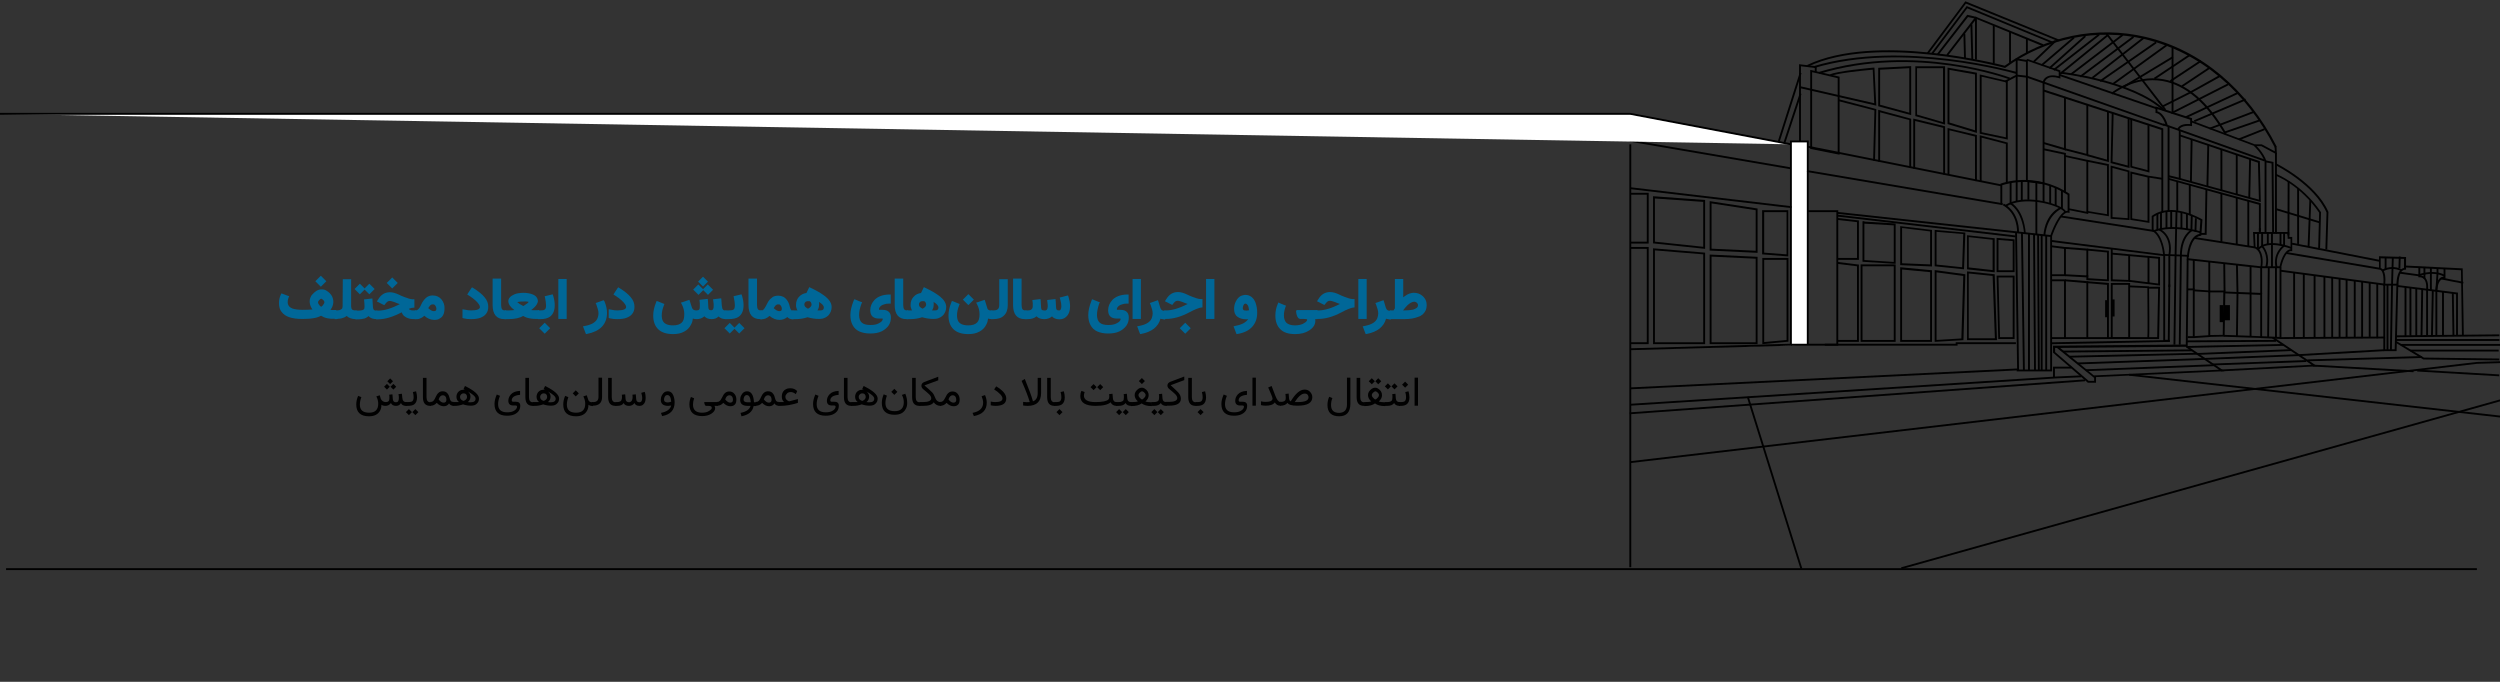 <svg xmlns="http://www.w3.org/2000/svg" xmlns:xlink="http://www.w3.org/1999/xlink" id="Layer_1" x="0px" y="0px" viewBox="0 0 1320 360" style="enable-background:new 0 0 1320 360;" xml:space="preserve"><rect x="0" y="0" width="1320" height="360" fill="#333333" stroke="none"/><style type="text/css">	.st0{fill:#FFFFFF;}	.st1{fill:none;stroke:#000000;stroke-miterlimit:10;}	.st2{fill:#006798;}</style><g>	<g>		<rect x="902.7" y="39" transform="matrix(0.169 -0.986 0.986 0.169 669.525 958.283)" width="1" height="86"></rect>	</g></g><g>	<g>		<polyline class="st0" points="-0.5,60.2 860.8,60.2 945.6,76.2   "></polyline>	</g>	<g>		<polygon points="945.5,76.7 860.7,60.6 -0.5,60.6 -0.5,59.6 860.8,59.6 945.7,75.7   "></polygon>	</g></g><g>	<g>		<rect x="3.2" y="300" width="1304.6" height="1"></rect>	</g></g><g>	<g>		<rect x="860.3" y="76.2" width="1" height="223.3"></rect>	</g></g><g>	<g>		<polyline class="st0" points="954.5,182 954.5,74.7 945.6,74.7 945.6,182 860.8,184.4   "></polyline>	</g>	<g>		<polygon points="860.8,184.9 860.8,183.9 945.1,181.5 945.1,74.2 955,74.2 955,182 954,182 954,75.2 946.1,75.2 946.1,182.5   "></polygon>	</g></g><g>	<g>		<polygon points="970.6,182.5 945.6,182.5 945.6,181.5 969.6,181.5 969.6,112 954.5,112 954.5,111 970.6,111   "></polygon>	</g></g><g>	<g>		<rect x="902.7" y="61.5" transform="matrix(0.117 -0.993 0.993 0.117 694.339 989.076)" width="1" height="85.4"></rect>	</g></g><g>	<g>		<polygon points="870.5,128.6 860.8,128.6 860.8,127.6 869.5,127.6 869.5,102.8 860.8,102.8 860.8,101.8 870.5,101.8   "></polygon>	</g></g><g>	<g>		<polygon points="870.5,181.7 860.8,181.7 860.8,180.7 869.5,180.7 869.5,131.4 860.8,131.4 860.8,130.4 870.5,130.4   "></polygon>	</g></g><g>	<g>		<path d="M900.3,131.4l-27.5-2.9v-24.9l27.5,2V131.4z M873.8,127.6l25.5,2.7v-23.7l-25.5-1.8V127.6z"></path>	</g></g><g>	<g>		<path d="M928,133.5l-25.3-1.2v-26.1l25.3,3.9V133.5z M903.7,131.3l23.3,1.1V111l-23.3-3.6V131.3z"></path>	</g></g><g>	<g>		<path d="M944.2,135.4l-13.8-1.1V111h13.8V135.4z M931.5,133.4l11.8,0.9V112h-11.8V133.4z"></path>	</g></g><g>	<g>		<path d="M900.3,181.7h-27.5v-50.6l27.5,2.3V181.7z M873.8,180.7h25.5v-46.4l-25.5-2.1V180.7z"></path>	</g></g><g>	<g>		<path d="M928,181.7h-25.3v-47.3l25.3,1.2V181.7z M903.7,180.7H927v-44.1l-23.3-1.1V180.7z"></path>	</g></g><g>	<g>		<path d="M930.5,181.7v-45.5h13.8v44.2L930.5,181.7z M931.5,137.2v43.4l11.8-1.1v-42.3H931.5z"></path>	</g></g><g>	<g>		<polygon points="1033.6,182.5 963.5,182.5 963.5,181.5 1032.6,181.5 1032.6,180.7 1064.4,180.7 1064.4,181.7 1033.6,181.7   "></polygon>	</g></g><g>	<g>		<polygon points="981.5,137.2 970.1,137.2 970.1,136.2 980.5,136.2 980.5,117.3 970.1,116.1 970.2,115.1 981.5,116.4   "></polygon>	</g></g><g>	<g>		<path d="M1000.9,139.3l-17.5-1.1v-21.4h1v0.2l16.5,1V139.3z M984.4,137.3l15.5,1V119l-15.5-0.9V137.3z"></path>	</g></g><g>	<g>		<path d="M1020.1,140.7l-16.8-0.7v-20.6l16.8,2V140.7z M1004.3,139l14.8,0.6v-17.4l-14.8-1.8V139z"></path>	</g></g><g>	<g>		<path d="M1037,142.2l-15.5-1.6v-19.2l16.2,1.4L1037,142.2z M1022.5,139.7l13.5,1.4l0.6-17.5l-14.1-1.2V139.7z"></path>	</g></g><g>	<g>		<path d="M1053.2,143.8l-14.6-1.6v-18l14.6,1.6V143.8z M1039.5,141.2l12.6,1.4v-16l-12.6-1.4V141.2z"></path>	</g></g><g>	<g>		<path d="M1063.7,143.7h-9.5v-18.1l9.5,0.8V143.7z M1055.2,142.7h7.5v-15.4l-7.5-0.6V142.7z"></path>	</g></g><g>	<g>		<path d="M1000.9,180.5h-18.5v-40.9h18.5V180.5z M983.4,179.5h16.5v-38.9h-16.5V179.5z"></path>	</g></g><g>	<g>		<path d="M1020.1,180.5h-16.8v-39.4l16.8,1.6V180.5z M1004.3,179.5h14.8v-35.8l-14.8-1.4V179.5z"></path>	</g></g><g>	<g>		<path d="M1054.4,179.6h-15.8v-36.3l14.6,1.5L1054.4,179.6z M1039.5,178.6h13.8l-1.2-32.9l-12.6-1.3V178.6z"></path>	</g></g><g>	<g>		<path d="M1021.5,180.5v-37.9l16.2,2.2l-1,34.8L1021.5,180.5z M1022.5,143.8v35.7l13.1-0.8l1-33L1022.5,143.8z"></path>	</g></g><g>	<g>		<polygon points="981.5,180.5 970.1,180.5 970.1,179.5 980.5,179.5 980.5,140.6 970,139.3 970.2,138.3 981.5,139.7   "></polygon>	</g></g><g>	<g>		<path d="M1063.7,179h-8.6l-0.9-33.5h9.5V179z M1056,178h6.7v-31.5h-7.5L1056,178z"></path>	</g></g><g>	<g>		<rect x="1005.6" y="46.8" transform="matrix(0.167 -0.986 0.986 0.167 739.937 1074.526)" width="1" height="104.8"></rect>	</g></g><g>	<g>		<rect x="1005.1" y="35.9" transform="matrix(0.196 -0.981 0.981 0.196 722.285 1056.937)" width="1" height="104.3"></rect>	</g></g><g>	<g>		<path d="M971.3,81.7l-15.5-3.1V36.9l15.5,3.6V81.7z M956.8,77.8l13.5,2.7V41.3l-13.5-3.2V77.8z"></path>	</g></g><g>	<g>		<path d="M1009.1,60.8l-17.4-4.7V35.8l17.4-0.9V60.8z M992.7,55.3l15.4,4.2V36l-15.4,0.8V55.3z"></path>	</g></g><g>	<g>		<path d="M1027,65.8l-15.7-4.5V35h15.7V65.8z M1012.2,60.5l13.7,4V36h-13.7V60.5z"></path>	</g></g><g>	<g>		<path d="M1043.8,70.2l-15.5-4.7V35.7l15.5,2.7V70.2z M1029.3,64.7l13.5,4.1V39.3l-13.5-2.4V64.7z"></path>	</g></g><g>	<g>		<path d="M1060.1,73.7l-14.8-3.1V39.3l14.8,3.5V73.7z M1046.3,69.8l12.8,2.7v-29l-0.3-0.1l-12.5-2.9V69.8z"></path>	</g></g><g>	<g>		<polygon points="990,84.9 989,84.8 989.7,58.3 970.7,53.4 970.9,52.4 990.7,57.6   "></polygon>	</g></g><g>	<g>		<polygon points="1009.1,88.7 1008.1,88.7 1008.1,63.4 992.7,59.3 992.7,85.4 991.7,85.4 991.7,58 1009.1,62.7   "></polygon>	</g></g><g>	<g>		<polygon points="1027,92.2 1026,92.2 1026,67.5 1011.2,63.9 1011.2,89.1 1010.2,89.1 1010.2,62.6 1027,66.7   "></polygon>	</g></g><g>	<g>		<polygon points="1043.8,95.6 1042.8,95.6 1042.8,72.1 1029.3,68.8 1029.3,92.2 1028.3,92.2 1028.3,67.6 1043.8,71.3   "></polygon>	</g></g><g>	<g>		<polygon points="1060.1,96.1 1059.1,96.1 1059.1,76 1046.3,72.7 1046.3,96.1 1045.3,96.1 1045.3,71.4 1060.1,75.3   "></polygon>	</g></g><g>	<g>		<polygon points="950.9,74.7 949.9,74.7 949.9,33.9 959.2,35 959.2,38.1 958.2,38.1 958.2,35.9 950.9,35   "></polygon>	</g></g><g>	<g>		<path d="M990.7,55.8l-40.5-9.3l0.2-1l39.2,9l-0.8-17.7c-5.9,0.5-20,2-22.1,3.4l-0.6-0.8c2.9-1.9,22.3-3.6,23.1-3.7l0.5,0   L990.7,55.8z"></path>	</g></g><g>	<g>		<rect x="925.6" y="56.3" transform="matrix(0.304 -0.953 0.953 0.304 603.658 939.558)" width="38" height="1"></rect>	</g></g><g>	<g>		<rect x="932.5" y="62.1" transform="matrix(0.313 -0.95 0.95 0.313 590.825 941.65)" width="27.3" height="1"></rect>	</g></g><g>	<g>		<polygon points="1018.1,28.6 1017.3,28 1037.7,0.7 1038,0.8 1087.2,20.9 1086.9,21.8 1038,1.9   "></polygon>	</g></g><g>	<g>		<polygon points="1020.4,28.8 1019.6,28.2 1038.4,3.2 1083.6,21.9 1083.3,22.8 1038.7,4.4   "></polygon>	</g></g><g>	<g>		<polygon points="1028.5,29.4 1027.7,28.8 1043.1,8.8 1079,23.4 1078.6,24.4 1043.5,10   "></polygon>	</g></g><g>	<g>		<polygon points="1043.8,31.5 1042.8,31.5 1042.8,9.8 1039.1,9 1023.4,29.2 1022.6,28.6 1038.7,7.8 1043.8,9   "></polygon>	</g></g><g>	<g>		<rect x="1060.8" y="16.7" width="1" height="16.5"></rect>	</g></g><g>	<g>		<rect x="1069.7" y="20.4" width="1" height="7.7"></rect>	</g></g><g>	<g>		<rect x="1052.2" y="13.3" width="1" height="20.3"></rect>	</g></g><g>	<g>		<path class="st1" d="M1037.2,29.5"></path>	</g></g><g>	<g>		<path class="st1" d="M1036.5,18.3"></path>	</g></g><g>	<g>		<path class="st1" d="M1040.4,29.5"></path>	</g></g><g>	<g>		<path class="st1" d="M1039.6,14.2"></path>	</g></g><g>	<g>		<path d="M1201.2,78.1c-15.4-30.2-39.8-50.5-68.6-57.4c-25.5-6-52.4-0.5-73.8,15.1l-0.2,0.1l-0.2-0.1c-0.7-0.2-67.3-18-103.8-0.6   l-0.4-0.9c35.8-17.1,99.9-0.7,104.3,0.4c21.6-15.7,48.7-21.3,74.4-15.2c29.1,6.9,53.7,27.5,69.2,57.9L1201.2,78.1z"></path>	</g></g><g>	<g>		<path d="M1064.5,39c-0.6-0.2-59.7-17.2-106.5-3.1l-0.3-1c47.1-14.1,106.5,3,107.1,3.1L1064.5,39z"></path>	</g></g><g>	<g>		<path d="M1060.9,41.9c-0.5-0.2-49.5-18.4-100.3-2.9l-0.3-1c51.2-15.5,100.5,2.8,101,3L1060.9,41.9z"></path>	</g></g><g>	<g>		<polygon points="1079.5,97.4 1069.7,96 1069.7,31.5 1070.7,31.5 1070.7,95.2 1078.5,96.2 1078.5,43.7 1079.5,43.7   "></polygon>	</g></g><g>	<g>		<polygon points="1142.8,66.6 1070.1,41 1064.8,40.4 1064.9,39.4 1070.4,40 1143.1,65.7   "></polygon>	</g></g><g>	<g>		<polygon points="1142.2,112.1 1141.2,112.1 1141.2,68.6 1078.8,48.3 1079.2,47.3 1142.2,67.8   "></polygon>	</g></g><g>	<g>		<polygon points="1065.3,106.6 1064.3,106.6 1064.3,30.8 1070.3,31.7 1070.1,32.7 1065.3,31.9   "></polygon>	</g></g><g>	<g>		<rect x="1058.6" y="40.9" transform="matrix(0.886 -0.463 0.463 0.886 101.582 496.546)" width="6.6" height="1"></rect>	</g></g><g>	<g>		<path d="M1079.5,43.7l-1-0.1c0-0.1,0.2-1.8,1.9-2.9c1.5-1,3.7-1.2,6.6-0.5v-2.3l-16.9-5.9l0.3-0.9l17.5,6.1v4.3l-0.6-0.2   c-2.8-0.8-5-0.8-6.3,0.2C1079.7,42.4,1079.5,43.7,1079.5,43.7z"></path>	</g></g><g>	<g>		<polygon points="1090.8,79.5 1078.9,76 1079.1,75 1089.8,78.1 1089.8,51.5 1090.8,51.5   "></polygon>	</g></g><g>	<g>		<polygon points="1090.8,101.5 1089.8,101.5 1089.8,81.6 1078.9,79.3 1079.1,78.3 1090.8,80.8   "></polygon>	</g></g><g>	<g>		<polygon points="1102.6,82.5 1090.2,79.3 1090.4,78.3 1101.6,81.2 1101.6,55.3 1102.6,55.3   "></polygon>	</g></g><g>	<g>		<polygon points="1113.5,85.6 1101.9,82.4 1102.2,81.4 1112.5,84.3 1112.5,58.9 1113.5,58.9   "></polygon>	</g></g><g>	<g>		<polygon points="1124.4,88.7 1114.4,86.1 1115,59.7 1116,59.7 1115.4,85.3 1123.4,87.4 1123.4,62.4 1124.4,62.4   "></polygon>	</g></g><g>	<g>		<polygon points="1134.9,91.1 1124.8,88.4 1124.8,62.9 1125.8,62.9 1125.8,87.7 1133.9,89.8 1133.9,66.1 1134.9,66.1   "></polygon>	</g></g><g>	<g>		<polygon points="1102.6,113 1092.3,110.9 1092.5,110 1101.6,111.8 1101.6,85.3 1090.2,82.8 1090.4,81.9 1102.6,84.5   "></polygon>	</g></g><g>	<g>		<polygon points="1113.5,114.2 1102,112.3 1102.1,111.4 1112.5,113.1 1112.5,87.5 1102,85.4 1102.2,84.4 1113.5,86.7   "></polygon>	</g></g><g>	<g>		<path d="M1124.4,116.2l-10-0.7V87.4l10,2.7V116.2z M1115.4,114.6l8,0.6V90.8l-8-2.1V114.6z"></path>	</g></g><g>	<g>		<rect x="1112.4" y="93.2" transform="matrix(0.154 -0.988 0.988 0.154 824.779 1199.502)" width="1" height="49.7"></rect>	</g></g><g>	<g>		<path d="M1134.9,117.7l-10.1-1.6V90.5l9.7,2.3l7.3,1.1l-0.2,1l-6.7-1.1V117.7z M1125.8,115.3l8.1,1.3V93.7l-8.1-1.9V115.3z"></path>	</g></g><g>	<g>		<polygon points="1083.5,196.1 1064.8,196.1 1064.8,195.1 1082.5,195.1 1082.5,125.1 970.1,112.9 970.2,111.9 1083.5,124.2   "></polygon>	</g></g><g>	<g>		<path class="st1" d="M1066,194.1"></path>	</g></g><g>	<g>					<rect x="1064.4" y="122.6" transform="matrix(1 -1.465490e-02 1.465490e-02 1 -2.217 15.624)" width="1" height="73"></rect>	</g></g><g>	<g>		<rect x="1079.9" y="124.4" width="1" height="71.2"></rect>	</g></g><g>	<g>		<rect x="1077.5" y="124.1" width="1" height="71.5"></rect>	</g></g><g>	<g>		<rect x="1075.8" y="123.9" transform="matrix(1 -5.435146e-03 5.435146e-03 1 -0.852 5.852)" width="1" height="71.7"></rect>	</g></g><g>	<g>		<rect x="1073.7" y="123.7" transform="matrix(1 -6.952009e-03 6.952009e-03 1 -1.084 7.471)" width="1" height="71.9"></rect>	</g></g><g>	<g>		<rect x="1070.8" y="123.4" width="1" height="72.2"></rect>	</g></g><g>	<g>					<rect x="1067.5" y="123" transform="matrix(1 -1.405139e-02 1.405139e-02 1 -2.133 15.023)" width="1" height="72.6"></rect>	</g></g><g>	<g>		<rect x="1016.8" y="71.7" transform="matrix(0.116 -0.993 0.993 0.116 780.824 1115.697)" width="1" height="94.9"></rect>	</g></g><g>	<g>					<rect x="860.7" y="199.5" transform="matrix(0.999 -4.886523e-02 4.886523e-02 0.999 -8.623 47.303)" width="204.9" height="1"></rect>	</g></g><g>	<g>					<rect x="860.5" y="209.1" transform="matrix(0.997 -7.221798e-02 7.221798e-02 0.997 -12.573 71.398)" width="241.1" height="1"></rect>	</g></g><g>	<g>		<polygon points="860.9,214.2 860.8,213.2 1085.5,198.8 1098.9,198.2 1098.9,199.2 1085.5,199.8   "></polygon>	</g></g><g>	<g>		<path d="M1143.2,135.3l-60.3-7.6l0.1-1l59.1,7.5c-0.2-2.2-1.4-10-5.8-12.2l0.4-0.9c5.6,2.8,6.4,13.2,6.4,13.6L1143.2,135.3z"></path>	</g></g><g>	<g>		<polygon points="1140,179 1083,179 1083,178 1139,178 1139.5,152.4 1134.7,152.4 1134.7,151.4 1140.5,151.4   "></polygon>	</g></g><g>	<g>		<polygon points="1085,199.4 1084,199.4 1084,193.6 1093.8,193.6 1093.8,194.6 1085,194.6   "></polygon>	</g></g><g>	<g>					<rect x="1083" y="180.1" transform="matrix(1 -1.952753e-02 1.952753e-02 1 -3.314 21.792)" width="62.5" height="1"></rect>	</g></g><g>	<g>		<polygon points="1090.8,145.8 1083,145.8 1083,144.8 1089.8,144.8 1089.8,131.4 1082.9,130.5 1083,129.5 1090.8,130.5   "></polygon>	</g></g><g>	<g>		<polygon points="1102.6,146.5 1090.3,145.8 1090.3,144.8 1101.6,145.4 1101.6,132.3 1090.3,131.4 1090.3,130.4 1102.6,131.3   "></polygon>	</g></g><g>	<g>		<polygon points="1090.8,178.5 1089.8,178.5 1089.8,148.5 1083,148.5 1083,147.5 1090.8,147.5   "></polygon>	</g></g><g>	<g>		<polygon points="1102.6,178.5 1101.6,178.5 1101.6,149.5 1090.3,148.5 1090.4,147.5 1102.6,148.5   "></polygon>	</g></g><g>	<g>		<polygon points="1105.9,199.7 1085.8,183.5 1086.5,182.7 1106.5,199   "></polygon>	</g></g><g>	<g>		<polygon points="1113.5,178.5 1112.5,178.5 1112.5,150.4 1102,149.5 1102.1,148.5 1113.5,149.4   "></polygon>	</g></g><g>	<g>		<rect x="1111.5" y="158.5" width="1.5" height="9"></rect>	</g></g><g>	<g>		<rect x="1172" y="161.1" width="1.9" height="9"></rect>	</g></g><g>	<g>		<rect x="1174.3" y="161.1" width="3.1" height="8"></rect>	</g></g><g>	<g>		<rect x="1115" y="158.1" width="1.5" height="9"></rect>	</g></g><g>	<g>		<path d="M1124.7,179h-10.2v-29.6h10.2V179z M1115.5,178h8.2v-27.6h-8.2V178z"></path>	</g></g><g>	<g>		<polygon points="1113.5,148.5 1101.6,147.9 1101.6,145.3 1102.6,145.3 1102.6,146.9 1112.5,147.5 1112.5,133.3 1102,132.3    1102.1,131.3 1113.5,132.4   "></polygon>	</g></g><g>	<g>		<path d="M1134.3,179v-0.5l-0.5-0.2c0.2-0.9,0.1-16,0-26.2l-9.7-0.4l0-1l10.6,0.5l0,0.5c0.3,26.8,0.1,27.1-0.1,27.2l-0.1,0.1   L1134.3,179z"></path>	</g></g><g>	<g>		<polygon points="1124.7,148.8 1114.5,148.5 1114.5,131.2 1115.5,131.2 1115.5,147.5 1123.7,147.8 1123.7,134.9 1124.7,134.9   "></polygon>	</g></g><g>	<g>		<polygon points="1140.5,150.8 1124.1,148.8 1124.2,147.8 1139.5,149.7 1139.5,136.6 1114.9,134.4 1115,133.4 1140.5,135.7   "></polygon>	</g></g><g>	<g>		<rect x="1133.9" y="135.7" width="1" height="13.9"></rect>	</g></g><g>	<g>		<path d="M1066,122.8l-1-0.1c0-0.1,0.6-9.8-7.5-14.3l0.5-0.9C1066.7,112.3,1066,122.7,1066,122.8z"></path>	</g></g><g>	<g>		<path d="M1083.4,124.8l-0.9-0.3c0.5-1.4,4.6-13.2,9.2-13.2c0,0,0,0,0,0v-8.4c-16.4-10.6-32.1-5.9-34.5-5.1v10.1h-1V97l0.3-0.1   c0.2-0.1,17.7-6.7,36,5.3l0.2,0.1v10.2l-0.6-0.2C1088.7,111.5,1084.7,121.1,1083.4,124.8z"></path>	</g></g><g>	<g>		<path d="M1090.7,112.5l-0.9-0.5c0.1-0.1-0.1-0.4-0.4-0.7c-3.3-3.2-21.1-8.2-30.3-2.1l-0.6-0.8c10-6.6,28.2-1,31.5,2.2   C1091.1,111.5,1090.9,112.2,1090.7,112.5z"></path>	</g></g><g>	<g>		<rect x="1078.5" y="96.8" width="1" height="9.9"></rect>	</g></g><g>	<g>		<rect x="1082" y="97.8" width="1" height="9.7"></rect>	</g></g><g>	<g>		<rect x="1074.7" y="96" width="1" height="27.7"></rect>	</g></g><g>	<g>		<rect x="1084.9" y="98.9" width="1" height="9.6"></rect>	</g></g><g>	<g>		<rect x="1088.2" y="100.5" width="1" height="9.9"></rect>	</g></g><g>	<g>		<rect x="1070.5" y="95.5" width="1" height="10"></rect>	</g></g><g>	<g>		<rect x="1067" y="95.6" width="1" height="10.2"></rect>	</g></g><g>	<g>		<rect x="1061.1" y="96.1" width="1" height="11.2"></rect>	</g></g><g>	<g>		<rect x="1112.7" y="21.5" transform="matrix(0.325 -0.946 0.946 0.325 705.418 1085.717)" width="1" height="54.5"></rect>	</g></g><g>	<g>		<path d="M1174.7,71c-9.6-16.6-20.6-26-32.8-28.2c-15-2.6-26.5,7-26.6,7.1l-0.6-0.8c0.1-0.1,12-10,27.4-7.3   c12.5,2.2,23.8,11.8,33.5,28.7L1174.7,71z"></path>	</g></g><g>	<g>		<rect x="1126.9" y="12.5" transform="matrix(0.792 -0.611 0.611 0.792 211.706 696.725)" width="1" height="50.9"></rect>	</g></g><g>	<g>		<rect x="1146.6" y="25.3" width="1" height="34.4"></rect>	</g></g><g>	<g>		<path class="st1" d="M1068.4,31.9"></path>	</g></g><g>	<g>		<path class="st1" d="M1198,76.7"></path>	</g></g><g>	<g>		<path d="M1150.4,68.8l-0.9-0.4c1.2-3.2,5.3-3,6.9-2.9v-2.3l-17.3-5.6v1.2c3.7,1,5.4,6.9,5.4,7.1l-1,0.3c0-0.1-1.7-6-5-6.5   l-0.4-0.1v-3.4l19.3,6.2v4.2l-0.6-0.1C1156.7,66.6,1151.6,65.7,1150.4,68.8z"></path>	</g></g><g>	<g>		<rect x="1168.9" y="47.1" transform="matrix(0.336 -0.942 0.942 0.336 704.788 1151.365)" width="1" height="57"></rect>	</g></g><g>	<g>		<rect x="1144.5" y="66.9" width="1" height="44.9"></rect>	</g></g><g>	<g>		<polygon points="1151.4,95.1 1144.9,93.5 1145.1,92.5 1150.4,93.8 1150.4,69 1151.4,69   "></polygon>	</g></g><g>	<g>		<polygon points="1193.7,106.7 1150.7,94.9 1151,94 1192.7,105.4 1192.2,85.9 1150.7,71.9 1151,71 1193.2,85.1   "></polygon>	</g></g><g>	<g>					<rect x="1145.8" y="84.3" transform="matrix(1.659928e-02 -1 1 1.659928e-02 1052.986 1240.283)" width="22.5" height="1"></rect>	</g></g><g>	<g>					<rect x="1154.7" y="87" transform="matrix(2.050350e-02 -1 1 2.050350e-02 1054.337 1251.151)" width="21.9" height="1"></rect>	</g></g><g>	<g>		<rect x="1172.4" y="78.9" width="1" height="21.6"></rect>	</g></g><g>	<g>		<rect x="1180.5" y="81.6" width="1" height="21.1"></rect>	</g></g><g>	<g>					<rect x="1177.5" y="93.7" transform="matrix(2.147942e-02 -1 1 2.147942e-02 1068.118 1279.752)" width="20.6" height="1"></rect>	</g></g><g>	<g>		<path d="M1155.7,135.7l-1-0.1c0-0.5,0.7-10.8,6.6-12.1l0.5-7.1c-2-1.2-15.4-8.3-24.7-1.9v7.4h-1V114l0.2-0.1   c10.5-7.6,25.6,1.5,26.3,1.8l0.3,0.2l-0.6,8.5l-0.4,0.1C1156.3,125.3,1155.7,135.6,1155.7,135.7z"></path>	</g></g><g>	<g>		<path d="M1106.7,202.1h-4.3l-18.4-15.9v-3.7h3.8l66.3-0.6l0.5-46.4l-11.4-0.4v44.3h1.4l0.3-29.2l1,0l-0.3,30.2h-3.4v-46.3   l13.4,0.5l-0.5,48.2l19.5,13.2l-67.9,3.1V202.1z M1102.8,201.1h2.9v-2.9l0.5,0l65.4-3l-17.4-11.8l0-0.3l-66.3,0.6h-2.8v2.2   L1102.8,201.1z"></path>	</g></g><g>	<g>		<polygon points="1158.8,178.5 1155.1,178.5 1155.1,177.5 1157.8,177.5 1157.8,153.3 1155.1,153.3 1155.1,152.3 1158.8,152.3   "></polygon>	</g></g><g>	<g>		<polygon points="1158.3,178.5 1158.2,177.5 1166,177 1166,154.3 1158.2,153.8 1158.3,152.8 1167,153.4 1167,177.9   "></polygon>	</g></g><g>	<g>		<polygon points="1194.4,178.5 1174.1,177.8 1174.1,176.8 1193.4,177.5 1193.4,155.7 1174.4,154.9 1174.5,153.9 1194.4,154.7   "></polygon>	</g></g><g>	<g>		<polygon points="1148.6,182 1147.6,182 1148.2,134.9 1148.7,111.6 1149.7,111.6 1149.2,134.9   "></polygon>	</g></g><g>	<g>		<rect x="1187.8" y="140.5" width="1" height="37.3"></rect>	</g></g><g>	<g>		<polygon points="1181.6,177.5 1180.6,177.5 1180.9,154.7 1180.6,139.8 1181.6,139.7 1181.9,154.7   "></polygon>	</g></g><g>	<g>		<polygon points="1166.5,177.9 1166.4,176.9 1173.6,176.8 1173.9,154.4 1166,154.4 1166,138.1 1167,138.1 1167,153.4 1175,153.4    1174.6,177.7   "></polygon>	</g></g><g>	<g>		<rect x="1157.8" y="137.2" width="1" height="15.6"></rect>	</g></g><g>	<g>					<rect x="1173.9" y="139" transform="matrix(1 -1.142632e-02 1.142632e-02 1 -1.596 13.428)" width="1" height="14.9"></rect>	</g></g><g>	<g>		<rect x="1089.2" y="184.8" transform="matrix(1 -9.765159e-03 9.765159e-03 1 -1.756 10.978)" width="68.1" height="1"></rect>	</g></g><g>	<g>		<path d="M1079.9,124.3l-1-0.1c1.1-11.8,8.8-14.8,9.2-14.9l0.3,0.9C1088.4,110.3,1081,113.2,1079.9,124.3z"></path>	</g></g><g>	<g>		<path d="M1068.7,123.2c-1.1-12.1-7.3-15.3-7.4-15.4l0.4-0.9c0.3,0.1,6.8,3.5,7.9,16.2L1068.7,123.2z"></path>	</g></g><g>	<g>		<path d="M1161.7,123.1c-0.1,0-14.1-4.5-24.1-0.7l-0.4-0.9c10.3-3.9,24.2,0.5,24.8,0.7L1161.7,123.1z"></path>	</g></g><g>	<g>		<path class="st1" d="M1149.2,111.6"></path>	</g></g><g>	<g>		<rect x="1151.3" y="112" width="1" height="8.6"></rect>	</g></g><g>	<g>		<rect x="1154.2" y="112.8" width="1" height="8.2"></rect>	</g></g><g>	<g>					<rect x="1153.2" y="117.1" transform="matrix(2.440679e-02 -1 1 2.440679e-02 1011.329 1271.461)" width="7.7" height="1"></rect>	</g></g><g>	<g>					<rect x="1155.8" y="117.8" transform="matrix(3.318484e-02 -0.999 0.999 3.318484e-02 1002.651 1273.135)" width="7.2" height="1"></rect>	</g></g><g>	<g>		<rect x="1145.9" y="111.4" width="1" height="9"></rect>	</g></g><g>	<g>		<rect x="1143.4" y="111.5" width="1" height="8.9"></rect>	</g></g><g>	<g>		<rect x="1140.5" y="112.1" width="1" height="8.8"></rect>	</g></g><g>	<g>		<rect x="1138.6" y="112.8" width="1" height="8.6"></rect>	</g></g><g>	<g>		<path d="M1151.4,182l-1,0l0.6-47c0.1-11.1,6-13.8,6.2-13.9l0.4,0.9l-0.2-0.5l0.2,0.5c-0.1,0-5.5,2.7-5.6,13L1151.4,182z"></path>	</g></g><g>	<g>		<path d="M1145.9,151.5l-1,0l0-16.7c1.9-10.2-4.8-13.1-5.1-13.2l0.4-0.9c0.1,0,7.7,3.2,5.7,14.2L1145.9,151.5z"></path>	</g></g><g>	<g>		<polygon points="1193.7,122.3 1192.7,122.3 1192.7,108.1 1144.8,94.9 1145.1,94 1193.7,107.3   "></polygon>	</g></g><g>	<g>		<rect x="1174.1" y="112" transform="matrix(0.154 -0.988 0.988 0.154 867.307 1268.954)" width="1" height="32.1"></rect>	</g></g><g>	<g>		<rect x="1180.5" y="104.5" width="1" height="24.7"></rect>	</g></g><g>	<g>		<rect x="1172.4" y="102.1" width="1" height="25.6"></rect>	</g></g><g>	<g>		<polygon points="1165.1,124 1161.8,124 1161.8,123 1164.1,123 1164.5,99.9 1165.5,99.9   "></polygon>	</g></g><g>	<g>		<rect x="1149.1" y="95.7" width="1" height="15.6"></rect>	</g></g><g>	<g>		<rect x="1155.7" y="97.5" width="1" height="15.8"></rect>	</g></g><g>	<g>		<rect x="1186.6" y="106" width="1" height="23.9"></rect>	</g></g><g>	<g>		<rect x="1182" y="70.4" transform="matrix(0.929 -0.369 0.369 0.929 57.796 443.915)" width="14.7" height="1"></rect>	</g></g><g>	<g>		<rect x="1174.1" y="66.2" transform="matrix(0.945 -0.326 0.326 0.945 42.995 389.796)" width="19.6" height="1"></rect>	</g></g><g>	<g>		<rect x="1165.5" y="62.4" transform="matrix(0.935 -0.355 0.355 0.935 54.584 422.888)" width="24.8" height="1"></rect>	</g></g><g>	<g>		<rect x="1156.9" y="58.3" transform="matrix(0.921 -0.391 0.391 0.921 70.076 462.179)" width="29.4" height="1"></rect>	</g></g><g>	<g>		<rect x="1071.7" y="26.9" transform="matrix(0.722 -0.692 0.692 0.722 281.08 754.451)" width="15.8" height="1"></rect>	</g></g><g>	<g>					<rect x="1036.5" y="17.8" transform="matrix(1 -2.587456e-02 2.587456e-02 1 -0.283 26.84)" width="1" height="13.1"></rect>	</g></g><g>	<g>					<rect x="1040.3" y="12.9" transform="matrix(1 -2.560521e-02 2.560521e-02 1 -0.229 26.659)" width="1" height="18.7"></rect>	</g></g><g>	<g>		<rect x="1074.9" y="26.3" transform="matrix(0.76 -0.65 0.65 0.76 243.603 712.804)" width="22.5" height="1"></rect>	</g></g><g>	<g>		<rect x="1078.4" y="26.5" transform="matrix(0.745 -0.667 0.667 0.745 260.631 735.256)" width="25.5" height="1"></rect>	</g></g><g>	<g>		<rect x="1081.4" y="26.7" transform="matrix(0.788 -0.615 0.615 0.788 215.469 680.605)" width="30.4" height="1"></rect>	</g></g><g>	<g>		<rect x="1083.8" y="28.2" transform="matrix(0.776 -0.631 0.631 0.776 228.604 700.605)" width="32.2" height="1"></rect>	</g></g><g>	<g>		<path d="M1142.2,58.5c-16.3-15.2-53.8-19.6-54.2-19.6l0.1-1c0.4,0,38.3,4.4,54.8,19.9L1142.2,58.5z"></path>	</g></g><g>	<g>		<rect x="1089.5" y="28.1" transform="matrix(0.795 -0.607 0.607 0.795 209.96 677.858)" width="34.4" height="1"></rect>	</g></g><g>	<g>		<rect x="1095.4" y="29.1" transform="matrix(0.8 -0.599 0.599 0.8 204.33 672.979)" width="35.1" height="1"></rect>	</g></g><g>	<g>		<rect x="1100.7" y="30.1" transform="matrix(0.789 -0.615 0.615 0.789 217.497 693.916)" width="34.6" height="1"></rect>	</g></g><g>	<g>		<rect x="1106.1" y="31.7" transform="matrix(0.821 -0.57 0.57 0.821 182.417 646.932)" width="36" height="1"></rect>	</g></g><g>	<g>		<rect x="1112.8" y="33.7" transform="matrix(0.81 -0.586 0.586 0.81 194.271 668.719)" width="35.1" height="1"></rect>	</g></g><g>	<g>		<rect x="1118.9" y="37.3" transform="matrix(0.856 -0.517 0.517 0.856 143.929 592.005)" width="30.4" height="1"></rect>	</g></g><g>	<g>		<rect x="1135.7" y="35.1" transform="matrix(0.832 -0.555 0.555 0.832 172.878 642.209)" width="22.5" height="1"></rect>	</g></g><g>	<g>		<rect x="1144.1" y="37.4" transform="matrix(0.835 -0.551 0.551 0.835 169.794 641.538)" width="19.3" height="1"></rect>	</g></g><g>	<g>		<rect x="1150.6" y="40.5" transform="matrix(0.832 -0.555 0.555 0.832 172.002 650.034)" width="17.7" height="1"></rect>	</g></g><g>	<g>		<polygon points="1141.9,56.7 1141.5,55.8 1156.4,48.3 1171.8,39.7 1172.3,40.6 1156.8,49.2   "></polygon>	</g></g><g>	<g>		<polygon points="1202.2,81.6 1194,77.2 1190.3,77.1 1157,64.6 1157.3,63.7 1190.5,76.2 1194.2,76.2 1201.1,79.9 1201,77.5    1202,77.4   "></polygon>	</g></g><g>	<g>		<polygon points="1202.2,123.5 1192.7,123.5 1192.7,120.4 1193.7,120.4 1193.7,122.5 1201.2,122.5 1201.2,80.7 1202.2,80.7   "></polygon>	</g></g><g>	<g>		<path d="M1196.7,123h-1V85.3c-1.5-4.5-5.6-8.2-5.6-8.2l0.7-0.7c0.2,0.2,4.3,4,5.9,8.7l0,0.2V123z"></path>	</g></g><g>	<g>		<polygon points="1199.7,123 1199.4,86.3 1196.1,85.7 1196.3,84.7 1200.4,85.5 1200.7,123   "></polygon>	</g></g><g>	<g>		<path d="M1228.8,131.7l-1,0l0.6-19.5c-6.4-14.8-26.7-24.9-26.9-25l0.4-0.9c0.2,0.1,21,10.4,27.5,25.6l0,0.1l0,0.1L1228.8,131.7z"></path>	</g></g><g>	<g>		<rect x="1233" y="109.2" transform="matrix(0.192 -0.981 0.981 0.192 866.232 1317.766)" width="1" height="47"></rect>	</g></g><g>	<g>		<path d="M1225,131l-1,0l0.5-18.7c-9.9-14.6-22.9-19.6-23.1-19.6l0.4-0.9c0.1,0.1,13.5,5.2,23.6,20.1l0.1,0.1l0,0.2L1225,131z"></path>	</g></g><g>	<g>					<rect x="1207.1" y="117.2" transform="matrix(3.805834e-02 -0.999 0.999 3.805834e-02 1055.397 1331.679)" width="24.5" height="1"></rect>	</g></g><g>	<g>		<rect x="1212.9" y="99.3" width="1" height="29.5"></rect>	</g></g><g>	<g>		<rect x="1194.1" y="109.5" transform="matrix(2.929675e-03 -1 1 2.929675e-03 1094.801 1318.063)" width="28.6" height="1"></rect>	</g></g><g>	<g>		<rect x="1212.6" y="102.2" transform="matrix(0.291 -0.957 0.957 0.291 750.981 1241.625)" width="1" height="23.9"></rect>	</g></g><g>	<g>		<polygon points="1194.4,155.2 1193.4,155.2 1193.4,141.6 1154.6,137.3 1154.8,136.3 1193.6,140.6 1194.4,140.6   "></polygon>	</g></g><g>	<g>					<rect x="1092.5" y="187" transform="matrix(1 -2.343106e-02 2.343106e-02 1 -4.083 26.44)" width="67.4" height="1"></rect>	</g></g><g>	<g>					<rect x="1101.5" y="193.7" transform="matrix(0.999 -3.903273e-02 3.903273e-02 0.999 -6.717 44.463)" width="67.6" height="1"></rect>	</g></g><g>	<g>		<path d="M1204.1,141.6h-10.7l0.1-0.6c0-0.1,1.5-8.1-3.2-10l-0.3-0.1l-0.4-8.4h3.2v1h-2.2l0.3,6.7c4.4,2,3.9,8.4,3.6,10.4h9.1   c0.4-1.8,2.2-8.6,5.8-9v-5.5h-1.5l-0.1-2.6h-6.2v-1h7.1l0.1,2.6h1.5v7.5l-0.5,0c-2.9-0.2-4.9,6.2-5.3,8.6l-0.1,0.4H1204.1z"></path>	</g></g><g>	<g>		<path d="M1192.6,132l-0.8-0.6c5.1-6.2,17.8-1.1,18.3-0.9l-0.4,0.9C1209.6,131.4,1197.2,126.4,1192.6,132z"></path>	</g></g><g>	<g>		<polygon points="1204.6,179 1193.9,178.5 1194,177.5 1203.6,177.9 1203.6,141.1 1204.6,141.1   "></polygon>	</g></g><g>	<g>		<rect x="1179.2" y="159.1" transform="matrix(8.788723e-03 -1 1 8.788723e-03 1027.614 1355.955)" width="37.1" height="1"></rect>	</g></g><g>	<g>		<rect x="1201.2" y="141.1" width="1" height="37.3"></rect>	</g></g><g>	<g>		<path class="st1" d="M1192.2,123"></path>	</g></g><g>	<g>		<rect x="1205.5" y="123" width="1" height="6.8"></rect>	</g></g><g>	<g>		<rect x="1196.9" y="123" width="1" height="6.1"></rect>	</g></g><g>	<g>		<path d="M1197.1,141.2l-1-0.3c1.8-6.5-1.9-10.5-2.1-10.6l-0.1-0.1l0-7.2h1v6.8C1195.6,130.6,1198.8,134.8,1197.1,141.2z"></path>	</g></g><g>	<g>		<rect x="1203.6" y="123" width="1" height="6.2"></rect>	</g></g><g>	<g>		<rect x="1191.7" y="123" width="1" height="8"></rect>	</g></g><g>	<g>		<path d="M1201.5,141.2c-1.7-7.7,4.1-11.8,4.2-11.9l0.6,0.8c-0.2,0.2-5.4,3.8-3.8,10.8L1201.5,141.2z"></path>	</g></g><g>	<g>		<rect x="1199.1" y="123" width="1" height="18.1"></rect>	</g></g><g>	<g>		<polygon points="1204.1,179 1204.1,178 1258.4,177.7 1258.4,150.7 1203.8,143.4 1203.9,142.4 1259.4,149.8 1259.4,178.7   "></polygon>	</g></g><g>	<g>		<rect x="1215.9" y="144.6" width="1" height="33.9"></rect>	</g></g><g>	<g>		<rect x="1221.6" y="145.3" width="1" height="33.1"></rect>	</g></g><g>	<g>		<rect x="1226.8" y="146" width="1" height="32.4"></rect>	</g></g><g>	<g>		<rect x="1230.9" y="146.6" width="1" height="31.6"></rect>	</g></g><g>	<g>		<rect x="1210.8" y="143.9" width="1" height="34.6"></rect>	</g></g><g>	<g>		<rect x="1234.8" y="147.1" width="1" height="31.3"></rect>	</g></g><g>	<g>		<rect x="1238.5" y="147.6" width="1" height="30.7"></rect>	</g></g><g>	<g>		<rect x="1242.8" y="148.3" width="1" height="29.7"></rect>	</g></g><g>	<g>		<rect x="1246.7" y="148.8" width="1" height="29.7"></rect>	</g></g><g>	<g>		<rect x="1250.7" y="149.2" width="1" height="28.7"></rect>	</g></g><g>	<g>		<rect x="1254.7" y="149.9" width="1" height="28.7"></rect>	</g></g><g>	<g>		<polygon points="1172.6,196.1 1172.6,195.1 1220.5,192.6 1199.7,178.7 1200.3,177.9 1223.5,193.4   "></polygon>	</g></g><g>	<g>		<rect x="1154.6" y="182.1" transform="matrix(1 -2.147942e-02 2.147942e-02 1 -3.649 25.39)" width="51" height="1"></rect>	</g></g><g>	<g>		<rect x="1145.2" y="51.6" transform="matrix(0.891 -0.453 0.453 0.891 102.512 532.116)" width="33.6" height="1"></rect>	</g></g><g>	<g>		<rect x="1152.3" y="54.9" transform="matrix(0.906 -0.424 0.424 0.906 86.665 500.285)" width="30.6" height="1"></rect>	</g></g><g>	<g>					<rect x="1160.3" y="185.4" transform="matrix(0.999 -4.098117e-02 4.098117e-02 0.999 -6.625 48.724)" width="49.7" height="1"></rect>	</g></g><g>	<g>					<rect x="1168.5" y="191.1" transform="matrix(0.999 -3.708385e-02 3.708385e-02 0.999 -6.285 44.385)" width="49.6" height="1"></rect>	</g></g><g>	<g>		<rect x="1154.7" y="179.6" transform="matrix(1 -5.859274e-03 5.859274e-03 1 -1.035 6.906)" width="47" height="1"></rect>	</g></g><g>	<g>		<rect x="936.1" y="207.6" transform="matrix(0.955 -0.298 0.298 0.955 -33.486 290.408)" width="1" height="95"></rect>	</g></g><g>	<g>		<polygon points="860.9,244.5 860.8,243.5 1307.8,191.1 1321.1,190.7 1321.2,191.7 1307.8,192.1   "></polygon>	</g></g><g>	<g>		<rect x="1221.3" y="110.4" transform="matrix(0.112 -0.994 0.994 0.112 877.583 1399.972)" width="1" height="197.5"></rect>	</g></g><g>	<g>		<rect x="997.7" y="255.7" transform="matrix(0.963 -0.27 0.27 0.963 -26.06 322.685)" width="328.3" height="1"></rect>	</g></g><g>	<g>		<polygon points="1265.4,185.4 1258.4,185.4 1258.4,178.2 1259.4,178.2 1259.4,184.4 1264.4,184.4 1265.3,150.3 1266.3,150.3   "></polygon>	</g></g><g>	<g>		<polygon points="1097,192.4 1097,191.4 1164.1,189 1213.7,187 1258.8,184.4 1258.9,185.4 1213.8,188 1164.1,190   "></polygon>	</g></g><g>	<g>					<rect x="1217.8" y="188.8" transform="matrix(1 -2.928431e-02 2.928431e-02 1 -5.009 36.628)" width="60.4" height="1"></rect>	</g></g><g>	<g>					<rect x="1247.3" y="167.4" transform="matrix(5.651607e-02 -0.998 0.998 5.651607e-02 983.589 1428.871)" width="1" height="53.3"></rect>	</g></g><g>	<g>		<path d="M1265.8,150.8h-7.5l0.1-0.6c0.2-2,0.3-7.4-1.9-7.8l-49.3-8.3l0.2-1l48.7,8.2v-6l14.3,0.4v6.7l-0.5,0   c-3.6,0.1-3.5,7.8-3.5,7.8l0,0.5H1265.8z M1259.4,149.8h5.9c0.1-1.8,0.5-7.7,4-8.3v-4.8l-12.3-0.3v5.1   C1259.8,142.5,1259.6,147.9,1259.4,149.8z"></path>	</g></g><g>	<g>		<path d="M1258.2,143.3l-0.5-0.9c3.5-1.8,7-1.9,10.5-0.2l-0.4,0.9C1264.6,141.6,1261.4,141.6,1258.2,143.3z"></path>	</g></g><g>	<g>		<polygon points="1262.9,184.9 1261.9,184.9 1262.5,150.3 1262.9,136.1 1263.9,136.1 1263.5,150.3   "></polygon>	</g></g><g>	<g>		<rect x="1259.1" y="136" width="1" height="6"></rect>	</g></g><g>	<g>					<rect x="1263.9" y="138.6" transform="matrix(3.123475e-02 -1 1 3.123475e-02 1088.31 1401.111)" width="6.1" height="1"></rect>	</g></g><g>	<g>		<path class="st1" d="M1264.2,150.3"></path>	</g></g><g>	<g>		<rect x="1260.1" y="150.3" width="1" height="34.7"></rect>	</g></g><g>	<g>		<polygon points="1319.6,190.3 1279.5,189.8 1264.8,180.9 1265.3,180.1 1279.8,188.8 1319.6,189.3   "></polygon>	</g></g><g>	<g>		<rect x="1265.1" y="176.8" transform="matrix(1 -9.765159e-03 9.765159e-03 1 -1.67 12.629)" width="54.5" height="1"></rect>	</g></g><g>	<g>		<rect x="1269.6" y="151.6" width="1" height="25.9"></rect>	</g></g><g>	<g>		<polygon points="1299.9,177.1 1299.4,142.7 1269.8,141.2 1269.9,140.2 1300.3,141.7 1300.9,177.1   "></polygon>	</g></g><g>	<g>					<rect x="1297.5" y="174.9" transform="matrix(5.826982e-02 -0.998 0.998 5.826982e-02 1026.102 1480.871)" width="1" height="43.4"></rect>	</g></g><g>	<g>		<rect x="1265.1" y="179" width="54.6" height="1"></rect>	</g></g><g>	<g>		<rect x="1267.6" y="181.6" width="52.4" height="1"></rect>	</g></g><g>	<g>		<rect x="1272.7" y="184.6" width="46.6" height="1"></rect>	</g></g><g>	<g>		<polygon points="1297.8,177.3 1296.8,177.3 1296.8,155.4 1265.8,151.5 1265.9,150.5 1297.8,154.5   "></polygon>	</g></g><g>	<g>		<rect x="1275.3" y="152.2" width="1" height="25.4"></rect>	</g></g><g>	<g>					<rect x="1272.3" y="164.8" transform="matrix(1.855149e-02 -1 1 1.855149e-02 1095.173 1446.312)" width="24" height="1"></rect>	</g></g><g>	<g>		<rect x="1289.4" y="154" width="1" height="23.1"></rect>	</g></g><g>	<g>					<rect x="1294.6" y="154.7" transform="matrix(1 -1.544717e-02 1.544717e-02 1 -2.409 20.026)" width="1" height="22.6"></rect>	</g></g><g>	<g>		<path d="M1286.9,177.3h-1v-23.7c0-0.2,0-4.4,2.1-6.5c0.6-0.6,1.4-1,2.2-1v-4.3h1v5.3l-0.5,0c-0.8,0-1.5,0.2-2,0.8   c-1.8,1.7-1.8,5.7-1.8,5.7V177.3z"></path>	</g></g><g>	<g>		<path d="M1282,177.1h-1V153c0-0.1,0.5-3.8-1.1-5.6c-0.6-0.7-1.4-1-2.5-1l-0.5,0v-5.3h1v4.3c1.1,0.1,2,0.5,2.7,1.3   c1.9,2.1,1.4,6.1,1.4,6.3L1282,177.1z"></path>	</g></g><g>	<g>		<path d="M1290.6,146.1c-3.5-1.9-8.2-2-13.3-0.3l-0.3-1c5.3-1.7,10.3-1.6,14.1,0.4L1290.6,146.1z"></path>	</g></g><g>	<g>					<rect x="1266.3" y="164.5" transform="matrix(1.464687e-02 -1 1 1.464687e-02 1095.019 1441.136)" width="24.7" height="1"></rect>	</g></g><g>	<g>		<path d="M1273.2,177.5l-1-0.3c0-0.5,0-16.8,0-25.4l1,0C1273.3,177.2,1273.2,177.4,1273.2,177.5z"></path>	</g></g><g>	<g>		<rect x="1293.6" y="142.8" transform="matrix(0.192 -0.982 0.982 0.192 900.247 1390.421)" width="1" height="11.9"></rect>	</g></g><g>	<g>		<rect x="1271.5" y="139.9" transform="matrix(0.136 -0.991 0.991 0.136 955.592 1385.532)" width="1" height="10.2"></rect>	</g></g><g>	<g>		<rect x="1279.6" y="141.2" width="1" height="5.9"></rect>	</g></g><g>	<g>		<rect x="1283" y="141.4" width="1" height="11.8"></rect>	</g></g><g>	<g>		<polygon points="1286.9,153.2 1285.9,153.2 1286.5,144.4 1286.5,141.5 1287.5,141.5 1287.5,144.4   "></polygon>	</g></g><g>	<g>		<g>			<path class="st2" d="M169.5,166.7c-1.1,0.6-2.4,1.1-4,1.3c-1.6,0.3-3.5,0.4-5.7,0.4h-0.5c-2.5,0-4.7-0.3-6.5-0.9    c-1.8-0.6-3.1-1.5-4.1-2.8c-1-1.2-1.4-2.8-1.4-4.7c0-1.5,0.3-2.9,0.9-4.3l0.4-0.8l0.8,0.3l2.4,0.9l0.9,0.3l-0.4,0.9    c-0.3,0.7-0.4,1.5-0.4,2.3c0,0.5,0.1,1,0.3,1.4c0.2,0.4,0.4,0.8,0.8,1.1c0.4,0.3,0.9,0.6,1.4,0.8c0.6,0.2,1.3,0.4,2.2,0.5    c0.9,0.1,1.9,0.2,3,0.2c2.3,0,4.1-0.1,5.4-0.2c-0.3-0.4-0.6-0.8-0.8-1.3c-0.2-0.5-0.4-0.9-0.5-1.4c-0.1-0.5-0.2-1-0.2-1.5    c0-0.7,0.1-1.4,0.4-2.1c0.3-0.7,0.6-1.3,1.2-1.8c0.5-0.6,1.1-1.1,1.8-1.6c0.9-0.6,1.8-0.9,2.9-0.9c1,0,1.9,0.2,2.6,0.7    c1.2,0.7,2.1,1.6,2.7,2.6c0.6,1,0.9,2.1,0.9,3.3c0,0.5-0.1,1-0.2,1.5c-0.1,0.5-0.3,0.9-0.5,1.4c-0.2,0.4-0.5,0.9-0.8,1.3    c0.3,0,0.7,0.1,1.1,0.1c0.4,0,0.8,0,1.2,0h0.7v4.6h-0.6C173.7,168.5,171.4,167.9,169.5,166.7z M166.5,148.5l2.9-2.9l2.9,2.9    l-2.9,2.9L166.5,148.5z M168.5,158.5c-0.4,0.4-0.6,0.8-0.6,1.1c0,0.4,0.2,0.9,0.7,1.5c0.2,0.2,0.4,0.5,0.6,0.6    c0.2,0.2,0.3,0.3,0.4,0.3c0.1,0,0.1-0.1,0.2-0.2c0.1-0.1,0.2-0.2,0.4-0.3c0.1-0.1,0.3-0.3,0.4-0.5c0.5-0.6,0.7-1.1,0.7-1.4    c0-0.4-0.3-1-1-1.5c-0.4-0.3-0.6-0.4-0.8-0.4C169.3,157.7,169,158,168.5,158.5z"></path>		</g>	</g>	<g>		<g>			<path class="st2" d="M177.7,168.5h-1v-4.6h1c0.4,0,0.8,0,1.1-0.1c0.3,0,0.6-0.1,0.8-0.2c0.2-0.1,0.4-0.2,0.6-0.3    c0.2-0.1,0.3-0.3,0.4-0.4c0.1-0.2,0.2-0.3,0.2-0.5c0-0.2,0.1-0.4,0.1-0.7l0.1-14.3h0.9h2.6h0.9v14.3c0,0.8,0.2,1.4,0.5,1.7    c0.3,0.3,1,0.5,1.9,0.5h0.5v4.6h-0.5c-2,0-3.6-0.6-4.8-1.7c-0.2,0.2-0.4,0.4-0.7,0.5c-0.2,0.2-0.5,0.3-0.8,0.4    c-0.3,0.1-0.6,0.2-0.9,0.3c-0.3,0.1-0.6,0.2-0.9,0.2c-0.3,0.1-0.7,0.1-1,0.1S178,168.5,177.7,168.5z"></path>		</g>	</g>	<g>		<g>			<path class="st2" d="M187.2,152.6l2.8-2.8l2.5,2.5l2.5-2.5l2.8,2.8l-2.8,2.8l-2.5-2.5l-2.5,2.5L187.2,152.6z M199.2,168.5h-0.4    c-1.8,0-3.3-0.5-4.2-1.6c-0.3,0.2-0.5,0.4-0.8,0.6c-0.3,0.2-0.6,0.3-0.9,0.5s-0.7,0.2-1.1,0.3c-0.4,0.1-0.7,0.1-1.1,0.2    c-0.4,0-0.8,0.1-1.2,0.1h-1.8v-4.6h1.7c0.7,0,1.3-0.1,1.8-0.2c0.4-0.1,0.8-0.3,0.9-0.5c0.2-0.2,0.3-0.4,0.3-0.6    c0.1-0.6,0.1-1.4,0-2.5l-0.1-1.2l-0.1-0.9l0.9-0.1l2.5-0.3l1-0.1l0.1,1l0.2,3.5c0.1,0.7,0.2,1.2,0.5,1.5c0.3,0.3,0.8,0.4,1.5,0.4    h0.3V168.5z"></path>		</g>	</g>	<g>		<g>			<path class="st2" d="M219.8,168.5h-1.1c-0.9,0-1.6-0.1-2.3-0.2c-0.7-0.2-1.4-0.4-1.9-0.7c-0.6-0.3-1.1-0.7-1.5-1.1    c-0.4-0.5-0.7-1-0.9-1.6c-4.6,2.4-8.8,3.7-12.5,3.7h-0.9v-4.6h1.1c3,0,6.8-1.1,11.3-3.4c-0.4-0.2-0.9-0.3-1.4-0.5    c-0.9-0.4-1.7-0.7-2.4-0.9c-0.7-0.2-1.1-0.3-1.4-0.3c-0.3,0-0.6,0-0.8,0.1c-0.2,0.1-0.5,0.2-0.7,0.4c-0.2,0.2-0.4,0.4-0.6,0.6    l-0.4,0.5l-0.5,0.6l-0.7-0.3l-2.3-1.2l-0.9-0.4l0.5-0.9l0.3-0.4c0.7-1.2,1.6-2.1,2.6-2.7c1-0.6,2.2-0.9,3.5-0.9    c1.5,0,3.1,0.5,5,1.4c0.6,0.3,1.2,0.6,1.8,0.8c0.6,0.2,1.1,0.5,1.6,0.6c0.5,0.2,1,0.3,1.4,0.5c0.5,0.2,0.9,0.2,1.2,0.3    c0.4,0.1,0.7,0.1,1,0.1l0.9,0l0,0.9l0,2.7v0.8l-0.9,0.1c-0.6,0-1.3,0.3-2.1,0.6c0.1,0.2,0.5,0.4,1,0.6c0.4,0.2,1.1,0.2,2.1,0.2    h0.8L219.8,168.5z M204.2,149.4l2.9-2.9l2.9,2.9l-2.9,2.9L204.2,149.4z"></path>		</g>	</g>	<g>		<g>			<path class="st2" d="M224,166.7c-0.2,0.2-0.4,0.3-0.5,0.5c-0.2,0.1-0.4,0.3-0.6,0.4c-0.2,0.1-0.4,0.2-0.6,0.3    c-0.2,0.1-0.4,0.2-0.6,0.3c-0.2,0.1-0.4,0.1-0.6,0.2s-0.4,0.1-0.7,0.1c-0.2,0-0.4,0-0.7,0h-0.5v-4.6h0.4c0.5,0,1.1-0.4,1.7-1.1    c0.3-0.3,0.6-0.9,1-1.8c0.7-1.6,1.6-2.8,2.6-3.7c1-0.9,2.2-1.3,3.5-1.3c2,0,3.5,0.7,4.7,2.1c1.1,1.4,1.7,3,1.6,4.8    c0,1.8-0.4,3.2-1.2,4.2c-0.3,0.3-0.5,0.6-0.9,0.8c-0.3,0.2-0.7,0.4-1,0.6c-0.3,0.1-0.7,0.3-1.1,0.3c-0.4,0.1-0.8,0.1-1.2,0.1    C227.3,168.9,225.6,168.1,224,166.7z M229.1,164.3c0.4,0,0.7-0.1,1-0.3c0.2-0.2,0.3-0.5,0.3-0.9c0-0.2,0-0.5-0.1-0.7    c0-0.1,0-0.2-0.1-0.3c0-0.1-0.1-0.2-0.1-0.3c-0.2-0.4-0.4-0.7-0.7-0.9c-0.2-0.2-0.6-0.2-0.9-0.2c-0.1,0-0.2,0-0.3,0    c-0.1,0-0.2,0-0.3,0.1c-0.1,0-0.2,0.1-0.3,0.1c-0.1,0.1-0.2,0.1-0.3,0.2c-0.1,0.1-0.2,0.2-0.3,0.3c-0.1,0.1-0.2,0.2-0.3,0.4    c-0.1,0.1-0.2,0.3-0.3,0.4c-0.1,0.2-0.2,0.3-0.3,0.5C227.3,163.8,228.2,164.3,229.1,164.3z"></path>		</g>	</g>	<g>		<g>			<path class="st2" d="M245.5,163.5c1.2,0.3,2.3,0.4,3.2,0.4c3.1,0,4.7-0.6,4.7-1.8c0-0.4-0.2-1-0.6-1.5c-0.4-0.6-1-1.3-1.9-2.1    c-0.9-0.8-2-1.6-3.4-2.5l-0.8-0.5l0.5-0.8l1.5-2.3l0.5-0.7l0.7,0.4c2.6,1.6,4.6,3.2,5.9,4.8c1.4,1.6,2,3.3,2,5.1    c0,1.5-0.4,2.7-1.1,3.6c-0.7,1-1.8,1.7-3.1,2.2c-1.3,0.5-3,0.7-4.9,0.7c-1.4,0-2.6-0.1-3.8-0.4l-0.7-0.2v-0.7v-2.8v-1.1    L245.5,163.5z"></path>		</g>	</g>	<g>		<g>			<path class="st2" d="M267.1,168.5h-0.8c-4.1,0-6.2-2.5-6.2-7.5v-13v-0.9h0.9h2.7h0.9v0.9v13c0,1.1,0.2,1.9,0.5,2.3    c0.3,0.4,0.9,0.6,1.6,0.6h0.5V168.5z"></path>		</g>	</g>	<g>		<g>			<path class="st2" d="M280.4,163.7c0.6,0.1,1.4,0.1,2.4,0.1h0.9h0.9v0.9v2.8v0.9h-0.9h-0.9c-0.9,0-1.7-0.1-2.5-0.2    c-0.8-0.1-1.5-0.3-2.2-0.5c-0.7-0.2-1.3-0.6-1.9-0.9c-1.7,1.1-4.3,1.7-7.9,1.7h-0.9h-0.9v-0.9v-2.8v-0.9h0.9h0.9    c1.4,0,2.5-0.1,3.3-0.2c-2.1-1.5-3.2-3.1-3.2-4.7c0-1.4,1-2.6,3-3.5c1.2-0.6,2.8-0.8,4.8-0.9c1.9,0,3.6,0.3,4.9,0.8    c0.6,0.2,1.1,0.5,1.5,0.8s0.7,0.7,1,1.2c0.2,0.5,0.4,0.9,0.4,1.5c0,0.2,0,0.4-0.1,0.6c0,0.2-0.1,0.4-0.2,0.6    c-0.1,0.2-0.2,0.4-0.3,0.6c-0.1,0.2-0.2,0.4-0.4,0.6c-0.2,0.2-0.3,0.4-0.5,0.6c-0.2,0.2-0.4,0.4-0.6,0.6    c-0.2,0.2-0.4,0.4-0.7,0.6C280.9,163.4,280.7,163.6,280.4,163.7z M279.2,159.4c-0.4-0.1-0.8-0.2-1.2-0.2c-0.7,0-1.3-0.1-1.8,0    c-0.9,0-1.5,0-1.9,0.1c-0.5,0.1-1,0.1-1.2,0.2c0,0,0,0,0,0c0.6,0.6,1.6,1.3,3.2,2.1c0.4-0.3,0.9-0.5,1.2-0.8    c0.4-0.2,0.7-0.5,1-0.7C278.7,159.9,278.9,159.7,279.2,159.4z"></path>		</g>	</g>	<g>		<g>			<path class="st2" d="M285.4,168.5H284v-4.6h1.4c1,0,1.7-0.1,2.1-0.4c0.6-0.3,0.9-1.1,0.8-2.4c0-1.1-0.2-2.3-0.5-3.8l-0.2-0.9    l0.9-0.2l2.5-0.6l0.8-0.2l0.3,0.8c0.5,1.7,0.8,3.3,0.8,4.9c0,2.8-0.8,4.8-2.5,6.1C289.1,168.1,287.4,168.5,285.4,168.5z     M284.7,173.3l2.9-2.9l2.9,2.9l-2.9,2.9L284.7,173.3z"></path>		</g>	</g>	<g>		<g>			<path class="st2" d="M295.7,147.3h2.6h0.9v0.9v19.3v0.9h-0.9h-2.6h-0.9v-0.9v-19.3v-0.9H295.7z"></path>		</g>	</g>	<g>		<g>			<path class="st2" d="M319.2,159.2c0.9,2.2,1.3,4.2,1.3,6c0,3-0.9,5.4-2.7,7.3c-1.8,1.9-4.4,3.1-7.8,3.8l-0.6,0.1l-0.3-0.7    l-0.9-2.4l-0.4-1l1.1-0.2c1-0.2,1.8-0.4,2.6-0.7c0.8-0.3,1.5-0.6,2-1c0.6-0.4,1-0.8,1.4-1.3c0.4-0.5,0.6-1.1,0.8-1.7    c0.2-0.6,0.3-1.3,0.3-2c0-0.6-0.1-1.3-0.3-2c-0.2-0.7-0.5-1.5-0.8-2.5l-0.4-0.9l0.9-0.3l2.5-0.9l0.8-0.3L319.2,159.2z"></path>		</g>	</g>	<g>		<g>			<path class="st2" d="M322.7,163.5c1.2,0.3,2.3,0.4,3.2,0.4c3.1,0,4.7-0.6,4.7-1.8c0-0.4-0.2-1-0.6-1.5c-0.4-0.6-1-1.3-1.9-2.1    c-0.9-0.8-2-1.6-3.4-2.5l-0.8-0.5l0.5-0.8l1.5-2.3l0.5-0.7l0.7,0.4c2.6,1.6,4.6,3.2,5.9,4.8c1.4,1.6,2,3.3,2,5.1    c0,1.5-0.4,2.7-1.1,3.6c-0.7,1-1.8,1.7-3.1,2.2c-1.3,0.5-3,0.7-4.9,0.7c-1.4,0-2.6-0.1-3.8-0.4l-0.7-0.2v-0.7v-2.8v-1.1    L322.7,163.5z"></path>		</g>	</g>	<g>		<g>			<path class="st2" d="M383.7,168.5h-0.4c-1.7,0-3-0.5-3.9-1.4c-0.9,0.9-2.1,1.4-3.6,1.4c-1.7,0-3-0.5-3.9-1.5    c-1.1,1-2.4,1.5-4,1.5c-0.8,0-1.5-0.1-2.1-0.3c-0.1,1.2-0.4,2.2-0.9,3.1c-0.8,1.7-2.1,3-3.7,3.8c-1.6,0.9-3.5,1.3-5.8,1.3    c-3.4,0-6-0.8-7.8-2.5c-1.8-1.7-2.7-4.1-2.7-7.3c0-2.2,0.5-4.5,1.5-6.9l0.3-0.8l0.9,0.3l2.4,1l0.8,0.3l-0.3,0.8    c-0.7,1.8-1.1,3.5-1.1,5.2c0,1.2,0.2,2.2,0.6,3c0.4,0.8,1.1,1.3,1.9,1.7c0.9,0.4,2.1,0.6,3.5,0.6c2.1,0,3.5-0.5,4.5-1.4    s1.4-2.4,1.4-4.5c0-1.7-0.4-3.5-1.3-5.2l-0.5-0.9l1-0.3l2.6-0.9l0.9-0.3l0.3,0.9l0.9,2.8c0.1,0.4,0.3,0.8,0.5,1.1    c0.2,0.3,0.5,0.5,0.8,0.6s0.7,0.2,1.2,0.2c0.7,0,1.1-0.1,1.4-0.4c0.3-0.3,0.4-0.8,0.4-1.5c0-0.8,0-1.3,0-1.6l-0.1-1.2l-0.1-0.9    l0.9-0.1l2.5-0.3l1-0.1l0.1,1l0.2,3.5c0,0.6,0.2,1,0.4,1.2c0.2,0.2,0.6,0.3,1.1,0.3c0.2,0,0.4,0,0.5-0.1c0.1-0.1,0.3-0.1,0.4-0.3    s0.2-0.4,0.3-0.7c0.1-0.3,0.1-0.7,0.1-1.1c0-0.3,0-0.6,0-0.9c0-0.4,0-0.7-0.1-0.9l-0.1-0.9l-0.1-0.9l0.9-0.1l2.5-0.3l0.9-0.1    l0.1,0.9l0.2,2.9c0.1,0.7,0.2,1.2,0.3,1.6c0.2,0.4,0.4,0.6,0.6,0.8c0.2,0.1,0.6,0.2,0.9,0.2h0.5V168.5z M366,152.9l2.7-2.7    l2.5,2.5l2.5-2.5l2.8,2.8l-2.7,2.7l-2.5-2.5l-2.5,2.5L366,152.9z M368.6,148.7l2.6-2.6l2.6,2.6l-2.6,2.6L368.6,148.7z"></path>		</g>	</g>	<g>		<g>			<path class="st2" d="M382.5,173.3l2.8-2.8l2.5,2.5l2.5-2.5l2.8,2.8l-2.8,2.8l-2.5-2.5l-2.5,2.5L382.5,173.3z M384.4,168.5H383    v-4.6h1.4c1.5,0,2.4-0.1,2.8-0.4c0.6-0.3,0.8-1.1,0.8-2.4c0-1.1-0.2-2.4-0.5-3.8l-0.2-0.9l0.9-0.2l2.5-0.6l0.8-0.2l0.3,0.8    c0.5,1.7,0.8,3.3,0.8,4.9c0,2.8-0.8,4.8-2.5,6.1C388.9,168.1,387,168.5,384.4,168.5z"></path>		</g>	</g>	<g>		<g>			<path class="st2" d="M402.2,168.5h-0.8c-4.1,0-6.2-2.5-6.2-7.5v-13v-0.9h0.9h2.7h0.9v0.9v13c0,1.1,0.2,1.9,0.5,2.3    c0.3,0.4,0.9,0.6,1.6,0.6h0.5V168.5z"></path>		</g>	</g>	<g>		<g>			<path class="st2" d="M411.6,168.9c-1.9,0-3.6-0.7-5.3-2.1c-1.3,1.2-2.7,1.8-4.3,1.8h-0.5v-4.6h0.4c0.6,0,1.2-0.4,1.7-1.1    c0.1-0.1,0.2-0.3,0.3-0.5c0.1-0.2,0.2-0.4,0.4-0.6c0.1-0.2,0.2-0.5,0.4-0.8c0.3-0.6,0.6-1.2,0.9-1.7s0.7-1,1.1-1.4    c0.4-0.4,0.8-0.7,1.2-1c0.4-0.3,0.9-0.5,1.4-0.6c0.5-0.1,1-0.2,1.5-0.2c1.9,0,3.5,0.7,4.6,2.2c0.8,1,1.3,2.2,1.6,3.6    c0.3,1.2,0.6,1.9,1.2,2.1c0.1,0,0.2,0,0.3,0h0.4v4.6h-0.4c-0.5,0-1.1-0.1-1.5-0.3c-0.5-0.2-0.9-0.5-1.3-0.9    C414.6,168.3,413.3,168.9,411.6,168.9z M411.5,164.3c0.4,0,0.7-0.1,1-0.3c0.2-0.2,0.3-0.5,0.3-0.9c0-0.2,0-0.5-0.1-0.7    c0-0.1,0-0.2-0.1-0.3c0-0.1-0.1-0.2-0.1-0.3c-0.2-0.4-0.4-0.7-0.7-0.9c-0.2-0.2-0.6-0.2-0.9-0.2c-0.1,0-0.2,0-0.3,0    c-0.1,0-0.2,0-0.3,0.1c-0.1,0-0.2,0.1-0.3,0.1c-0.1,0.1-0.2,0.1-0.3,0.2c-0.1,0.1-0.2,0.2-0.3,0.3c-0.1,0.1-0.2,0.2-0.3,0.4    c-0.1,0.1-0.2,0.3-0.3,0.4c-0.1,0.2-0.2,0.3-0.3,0.5C409.7,163.8,410.6,164.3,411.5,164.3z"></path>		</g>	</g>	<g>		<g>			<path class="st2" d="M420.1,168.5h-1.8v-4.6h2.8c-0.1-0.2-0.2-0.4-0.3-0.5c-0.1-0.2-0.2-0.4-0.2-0.6c-0.1-0.2-0.1-0.4-0.2-0.6    c0-0.2-0.1-0.4-0.1-0.6c0-0.2,0-0.4,0-0.7c0-1.6,0.5-2.9,1.4-4c1.1-1.3,2.5-2,4.1-2.2l1.5-3.1l0.8,0.4c5.7,2.7,9.1,5.2,10.3,7.5    c0.5,0.9,0.7,1.8,0.7,2.6c0,1.7-0.6,3.1-1.6,4.3c-0.4,0.4-0.9,0.8-1.4,1.1c-0.5,0.3-1.1,0.5-1.7,0.7c-0.6,0.1-1.3,0.2-2,0.2    c-2,0-4-0.3-6-0.9C424.3,168.2,422.2,168.5,420.1,168.5z M426.6,159c-0.6,0-1,0.2-1.3,0.4c-0.4,0.4-0.6,0.8-0.6,1.4    c0,0.3,0.1,0.6,0.2,0.8s0.3,0.5,0.6,0.7c0.3,0.2,0.7,0.5,1.1,0.7c0.4-0.2,0.8-0.4,1.1-0.7c0.3-0.2,0.4-0.5,0.6-0.7    c0.1-0.2,0.2-0.5,0.2-0.8c0-0.6-0.2-1.1-0.5-1.4c-0.2-0.2-0.4-0.3-0.6-0.4C427.1,159.1,426.9,159,426.6,159z M432.4,159.4    c0.1,0.3,0.1,0.7,0.1,1.2c0,0.6-0.1,1.2-0.2,1.8c-0.2,0.6-0.4,1.1-0.7,1.5c0.1,0,0.2,0,0.4,0c1.2,0,1.8,0,2-0.1    c0.4-0.1,0.6-0.3,0.8-0.6c0.1-0.2,0.2-0.6,0.2-1C434.9,161.4,434.1,160.4,432.4,159.4z"></path>		</g>	</g>	<g>		<g>			<path class="st2" d="M453.6,166.3c0,1.8,0.5,3.2,1.4,4c0.9,0.9,2.5,1.3,4.6,1.3c1.7,0,3.1-0.2,4.2-0.8c1.5-0.7,2.3-1.5,2.3-2.4    c0-0.1-0.1-0.2-0.3-0.2l-1.7,0c-3.1,0-4.6-1.5-4.6-4.4c0-2.1,0.8-3.9,2.3-5.5c1.7-1.7,4.2-2.7,7.6-2.8l0.9,0v1v2.9v0.9l-0.7,0    l-0.3,0c-0.5,0-0.9,0.1-1.3,0.1c-0.4,0.1-0.8,0.2-1.1,0.3c-0.3,0.1-0.6,0.2-0.9,0.3s-0.5,0.3-0.7,0.4c-0.7,0.5-1.1,1.1-1.2,1.7    c0,0.2,0,0.4,0,0.5c0,0,0,0,0,0s0,0,0,0h1.8c1.5,0,2.5,0.3,3.2,0.9c0.9,0.7,1.3,1.8,1.3,3.1c0,1.7-0.4,3.1-1.3,4.4    c-0.9,1.2-2.1,2.2-3.7,3c-1.7,0.8-3.7,1.1-6,1.1c-2.2,0-4.1-0.4-5.7-1.1c-1.5-0.7-2.7-1.8-3.5-3.3c-0.8-1.5-1.2-3.2-1.2-5.3    c0-2.3,0.6-4.8,1.7-7.6l0.4-0.8l0.8,0.3l2.4,1l0.9,0.3l-0.4,0.9C454,162.7,453.6,164.6,453.6,166.3z"></path>		</g>	</g>	<g>		<g>			<path class="st2" d="M479.4,168.5h-0.8c-4.1,0-6.2-2.5-6.2-7.5v-13v-0.9h0.9h2.7h0.9v0.9v13c0,1.1,0.2,1.9,0.5,2.3    c0.3,0.4,0.9,0.6,1.6,0.6h0.5V168.5z"></path>		</g>	</g>	<g>		<g>			<path class="st2" d="M480.6,168.5h-1.8v-4.6h2.8c-0.1-0.2-0.2-0.4-0.3-0.5c-0.1-0.2-0.2-0.4-0.2-0.6c-0.1-0.2-0.1-0.4-0.2-0.6    c0-0.2-0.1-0.4-0.1-0.6c0-0.2,0-0.4,0-0.7c0-1.6,0.5-2.9,1.4-4c1.1-1.3,2.5-2,4.1-2.2l1.5-3.1l0.8,0.4c5.7,2.7,9.1,5.2,10.3,7.5    c0.5,0.9,0.7,1.8,0.7,2.6c0,1.7-0.6,3.1-1.6,4.3c-0.4,0.4-0.9,0.8-1.4,1.1c-0.5,0.3-1.1,0.5-1.7,0.7c-0.6,0.1-1.3,0.2-2,0.2    c-2,0-4-0.3-6-0.9C484.8,168.2,482.7,168.5,480.6,168.5z M487.1,159c-0.6,0-1,0.2-1.3,0.4c-0.4,0.4-0.6,0.8-0.6,1.4    c0,0.3,0.1,0.6,0.2,0.8s0.3,0.5,0.6,0.7c0.3,0.2,0.7,0.5,1.1,0.7c0.4-0.2,0.8-0.4,1.1-0.7c0.3-0.2,0.4-0.5,0.6-0.7    c0.1-0.2,0.2-0.5,0.2-0.8c0-0.6-0.2-1.1-0.5-1.4c-0.2-0.2-0.4-0.3-0.6-0.4C487.6,159.1,487.4,159,487.1,159z M492.9,159.4    c0.1,0.3,0.1,0.7,0.1,1.2c0,0.6-0.1,1.2-0.2,1.8c-0.2,0.6-0.4,1.1-0.7,1.5c0.1,0,0.2,0,0.4,0c1.2,0,1.8,0,2-0.1    c0.4-0.1,0.6-0.3,0.8-0.6c0.1-0.2,0.2-0.6,0.2-1C495.4,161.4,494.6,160.4,492.9,159.4z"></path>		</g>	</g>	<g>		<g>			<path class="st2" d="M524.1,168.5h-0.4c-0.7,0-1.4-0.1-2-0.3c-0.1,1.1-0.4,2.2-0.9,3.1c-0.8,1.7-2.1,3-3.7,3.8    c-1.6,0.9-3.5,1.3-5.8,1.3c-3.4,0-6-0.8-7.8-2.5c-1.8-1.7-2.7-4.1-2.7-7.3c0-2.2,0.5-4.5,1.5-6.9l0.3-0.8l0.9,0.3l2.4,1l0.8,0.3    l-0.3,0.8c-0.7,1.8-1.1,3.5-1.1,5.2c0,1.2,0.2,2.2,0.6,3c0.4,0.8,1.1,1.3,1.9,1.7c0.9,0.4,2.1,0.6,3.5,0.6c2.1,0,3.5-0.5,4.5-1.4    s1.4-2.4,1.4-4.5c0-1.7-0.4-3.5-1.3-5.2l-0.5-0.9l1-0.3l2.6-0.9l0.9-0.3l0.3,0.9l1.1,3.5c0,0.1,0.1,0.2,0.1,0.3    c0,0.1,0.1,0.2,0.2,0.3c0.1,0.1,0.1,0.2,0.2,0.2c0.1,0.1,0.2,0.1,0.3,0.2s0.2,0.1,0.3,0.1c0.1,0,0.3,0.1,0.4,0.1    c0.2,0,0.3,0,0.5,0h0.5V168.5z M508.4,158.2l2.9-2.9l2.9,2.9l-2.9,2.9L508.4,158.2z"></path>		</g>	</g>	<g>		<g>			<path class="st2" d="M523.5,168.5v-4.6h0.9c1.2,0,2-0.2,2.5-0.7c0.5-0.4,0.7-1.2,0.7-2.2v-13.6h0.9h2.7h0.9v13.7    c0,2.4-0.7,4.3-2,5.5c-1.3,1.3-3.2,1.9-5.7,1.9H523.5z"></path>		</g>	</g>	<g>		<g>			<path class="st2" d="M541.9,168.5h-0.8c-4.1,0-6.2-2.5-6.2-7.5v-13v-0.9h0.9h2.7h0.9v0.9v13c0,1.1,0.2,1.9,0.5,2.3    c0.3,0.4,0.9,0.6,1.6,0.6h0.5V168.5z"></path>		</g>	</g>	<g>		<g>			<path class="st2" d="M553.1,162.4c0.1-0.2,0.1-0.5,0.1-0.9c0-0.4,0-0.9-0.1-1.3l-0.1-0.9l-0.1-0.9l0.9-0.1l2.5-0.3l1-0.1l0.1,1    l0.2,3.5c0,0.6,0.2,1,0.4,1.2c0.2,0.2,0.6,0.3,1.1,0.3c0.2,0,0.3,0,0.4,0c0.1,0,0.2-0.1,0.3-0.2c0.1-0.1,0.2-0.2,0.3-0.4    c0.1-0.2,0.1-0.4,0.2-0.7c0-0.3,0.1-0.6,0.1-1c0-1-0.2-2.2-0.6-3.6l-0.3-0.9l0.9-0.2l2.6-0.7l0.9-0.2l0.3,0.8    c0.2,0.8,0.4,1.6,0.6,2.5c0.1,0.8,0.2,1.6,0.2,2.3c0,0,0,0,0,0c0,0,0,0,0,0c0,2.6-0.7,4.5-2.2,5.8c-0.9,0.8-2.1,1.2-3.5,1.2    c-0.5,0-1-0.1-1.5-0.2c-0.5-0.1-0.9-0.3-1.3-0.5c-0.4-0.2-0.8-0.5-1-0.9c-1.1,1-2.5,1.5-4.1,1.5c-1.8,0-3.2-0.5-4.1-1.5    c-1.1,1-2.7,1.5-4.8,1.5h-1.1v-4.6h1.1c0.9,0,1.5-0.1,1.9-0.4c0.4-0.2,0.7-0.6,0.8-1.1c0.1-0.2,0.1-0.5,0.1-0.9    c0-0.2,0-0.4,0-0.6c0-0.2,0-0.4,0-0.7l-0.1-0.9l-0.1-0.9l0.9-0.1l2.5-0.3l0.9-0.1l0.1,1l0.2,3.5c0,0.6,0.2,1,0.4,1.2    c0.2,0.2,0.7,0.3,1.3,0.3c0.2,0,0.4,0,0.6,0c0.2,0,0.3-0.1,0.5-0.2c0.1-0.1,0.2-0.2,0.3-0.3c0.1-0.1,0.2-0.3,0.2-0.4    C553.1,162.8,553.1,162.6,553.1,162.4z"></path>		</g>	</g>	<g>		<g>			<path class="st2" d="M579.2,166.3c0,1.8,0.5,3.2,1.4,4c0.9,0.9,2.5,1.3,4.6,1.3c1.7,0,3.1-0.2,4.2-0.8c1.5-0.7,2.3-1.5,2.3-2.4    c0-0.1-0.1-0.2-0.3-0.2l-1.7,0c-3.1,0-4.6-1.5-4.6-4.4c0-2.1,0.8-3.9,2.3-5.5c1.7-1.7,4.2-2.7,7.6-2.8l0.9,0v1v2.9v0.9l-0.7,0    l-0.3,0c-0.5,0-0.9,0.1-1.3,0.1c-0.4,0.1-0.8,0.2-1.1,0.3c-0.3,0.1-0.6,0.2-0.9,0.3s-0.5,0.3-0.7,0.4c-0.7,0.5-1.1,1.1-1.2,1.7    c0,0.2,0,0.4,0,0.5c0,0,0,0,0,0s0,0,0,0h1.8c1.5,0,2.5,0.3,3.2,0.9c0.9,0.7,1.3,1.8,1.3,3.1c0,1.7-0.4,3.1-1.3,4.4    c-0.9,1.2-2.1,2.2-3.7,3c-1.7,0.8-3.7,1.1-6,1.1c-2.2,0-4.1-0.4-5.7-1.1c-1.5-0.7-2.7-1.8-3.5-3.3c-0.8-1.5-1.2-3.2-1.2-5.3    c0-2.3,0.6-4.8,1.7-7.6l0.3-0.8l0.8,0.3l2.4,1l0.9,0.3l-0.4,0.9C579.6,162.7,579.2,164.6,579.2,166.3z"></path>		</g>	</g>	<g>		<g>			<path class="st2" d="M598.9,147.3h2.6h0.9v0.9v19.3v0.9h-0.9h-2.6H598v-0.9v-19.3v-0.9H598.9z"></path>		</g>	</g>	<g>		<g>			<path class="st2" d="M612.7,168.3c-0.5,2.1-1.7,3.8-3.4,5.2c-1.7,1.3-3.9,2.3-6.7,2.8l-0.6,0.1l-0.3-0.7l-0.9-2.4l-0.4-1l1.1-0.2    c0.9-0.2,1.8-0.4,2.6-0.7c0.8-0.3,1.4-0.6,2-1c0.6-0.4,1-0.8,1.4-1.3c0.4-0.5,0.7-1.1,0.8-1.7c0.2-0.6,0.3-1.3,0.3-2    c0-0.6-0.1-1.3-0.3-2c-0.2-0.7-0.5-1.5-0.8-2.5l-0.4-0.9l0.9-0.3l2.5-0.9l0.9-0.3l0.3,0.9l0.9,3c0.2,0.6,0.5,1.1,0.8,1.3    s0.7,0.4,1.2,0.4h0.6v4.6h-0.4C614,168.5,613.3,168.4,612.7,168.3z"></path>		</g>	</g>	<g>		<g>			<path class="st2" d="M614.7,168.5v-4.6h1.1c3,0,6.8-1.1,11.3-3.4c-0.4-0.2-0.9-0.3-1.4-0.5c-0.9-0.4-1.7-0.7-2.4-0.9    c-0.7-0.2-1.1-0.3-1.4-0.3c-0.3,0-0.6,0-0.8,0.1c-0.2,0.1-0.5,0.2-0.7,0.4c-0.2,0.2-0.4,0.4-0.6,0.6l-0.4,0.5L619,161l-0.7-0.3    l-2.3-1.2l-0.9-0.4l0.5-0.9l0.3-0.4c0.7-1.2,1.6-2.1,2.6-2.7c1-0.6,2.2-0.9,3.5-0.9c1.5,0,3.1,0.5,5,1.4c0.6,0.3,1.2,0.6,1.8,0.8    c0.6,0.2,1.1,0.5,1.6,0.6c0.5,0.2,1,0.3,1.4,0.5c0.4,0.1,0.8,0.2,1.2,0.3c0.5,0.1,0.8,0.1,1,0.1l0.9,0l0,0.9l0,2.7v0.8l-0.8,0.1    c-0.4,0-1.2,0.3-2.3,0.7c-1.1,0.4-2.3,1-3.8,1.8c-4.5,2.4-8.6,3.5-12.3,3.5H614.7z M622.9,173.3l2.9-2.9l2.9,2.9l-2.9,2.9    L622.9,173.3z"></path>		</g>	</g>	<g>		<g>			<path class="st2" d="M637.7,147.3h2.6h0.9v0.9v19.3v0.9h-0.9h-2.6h-0.9v-0.9v-19.3v-0.9H637.7z"></path>		</g>	</g>	<g>		<g>			<path class="st2" d="M652.5,172c3.3-0.6,5.4-1.8,6.5-3.5c-0.4,0-0.7,0.1-0.9,0.1c-2,0-3.6-0.5-4.8-1.4s-1.7-2.3-1.7-4.1    c0-1.4,0.3-2.7,0.9-3.9c0.2-0.4,0.5-0.9,0.7-1.2c0.3-0.4,0.6-0.7,0.9-1c0.3-0.3,0.7-0.5,1-0.7c0.4-0.2,0.8-0.3,1.2-0.4    c0.4-0.1,0.9-0.2,1.3-0.2c1.2,0,2.3,0.4,3.2,1.1s1.6,1.7,2.1,3c0.6,1.6,0.9,3.4,0.9,5.3c0,3.1-0.9,5.5-2.6,7.4    c-1.7,1.9-4.2,3.2-7.6,3.8l-0.7,0.1l-0.3-0.7l-0.9-2.4l-0.4-1L652.5,172z M659.5,163.8c-0.1-0.7-0.2-1.3-0.3-1.7    c-0.1-0.5-0.3-0.8-0.5-1.1c-0.2-0.2-0.4-0.4-0.5-0.5c-0.2-0.1-0.4-0.2-0.6-0.2c-0.5,0-0.9,0.4-1.2,1.2c-0.2,0.5-0.2,0.9-0.2,1.3    c0,0.2,0,0.4,0.1,0.5c0.1,0.1,0.1,0.2,0.3,0.4c0.1,0.1,0.3,0.2,0.6,0.2s0.6,0.1,1.1,0.1C658.6,164,659,163.9,659.5,163.8z"></path>		</g>	</g>	<g>		<g>			<path class="st2" d="M695.7,168.5h-1.3c0.1,0.3,0.1,0.6,0.1,0.9c0,2-1.1,3.7-3.3,5.1c-2,1.3-4.4,1.9-7.4,1.9    c-3.4,0-6-0.8-7.7-2.5c-1.8-1.7-2.7-4.1-2.7-7.3c0-2.1,0.4-4.1,1.2-6l0.4-0.9l0.8,0.4l2.4,1l0.8,0.3l-0.3,0.8    c-0.5,1.4-0.8,2.9-0.8,4.3c0,1.8,0.5,3.1,1.4,4c0.9,0.8,2.4,1.3,4.5,1.3c1.6,0,3-0.3,4.1-0.8c1-0.5,1.7-1,2.1-1.6    c0.1-0.2,0.2-0.4,0.2-0.5c0-0.4-0.5-0.5-1.6-0.5h-1.9c-1.1,0-1.8-0.9-2.2-2.7l-0.1-0.7c-0.2-0.9,0-1.3,0.6-1.3h10.6v0.9v2.8    V168.5z"></path>		</g>	</g>	<g>		<g>			<path class="st2" d="M695.1,168.5v-4.6h1.1c3,0,6.8-1.1,11.3-3.4c-0.4-0.2-0.9-0.3-1.4-0.5c-0.9-0.4-1.7-0.7-2.4-0.9    c-0.7-0.2-1.1-0.3-1.4-0.3c-0.3,0-0.6,0-0.8,0.1c-0.2,0.1-0.5,0.2-0.7,0.4c-0.2,0.2-0.4,0.4-0.6,0.6l-0.4,0.5l-0.5,0.6l-0.7-0.3    l-2.3-1.2l-0.9-0.4l0.5-0.9l0.3-0.4c0.7-1.2,1.6-2.1,2.6-2.7c1-0.6,2.2-0.9,3.5-0.9c1.5,0,3.1,0.5,5,1.4c0.6,0.3,1.2,0.6,1.8,0.8    c0.6,0.2,1.1,0.5,1.6,0.6c0.5,0.2,1,0.3,1.4,0.5c0.4,0.1,0.8,0.2,1.2,0.3c0.5,0.1,0.8,0.1,1,0.1l0.9,0l0,0.9l0,2.7v0.8l-0.8,0.1    c-0.4,0-1.2,0.3-2.3,0.7c-1.1,0.4-2.3,1-3.8,1.8c-4.5,2.4-8.6,3.5-12.3,3.5H695.1z"></path>		</g>	</g>	<g>		<g>			<path class="st2" d="M718.1,147.3h2.6h0.9v0.9v19.3v0.9h-0.9h-2.6h-0.9v-0.9v-19.3v-0.9H718.1z"></path>		</g>	</g>	<g>		<g>			<path class="st2" d="M731.8,168.3c-0.5,2.1-1.7,3.8-3.4,5.2c-1.7,1.3-3.9,2.3-6.7,2.8l-0.6,0.1l-0.3-0.7l-0.9-2.4l-0.4-1l1.1-0.2    c0.9-0.2,1.8-0.4,2.6-0.7c0.8-0.3,1.4-0.6,2-1c0.6-0.4,1-0.8,1.4-1.3c0.4-0.5,0.7-1.1,0.8-1.7c0.2-0.6,0.3-1.3,0.3-2    c0-0.6-0.1-1.3-0.3-2c-0.2-0.7-0.5-1.5-0.8-2.5l-0.4-0.9l0.9-0.3l2.5-0.9l0.9-0.3l0.3,0.9l0.9,3c0.2,0.6,0.5,1.1,0.8,1.3    s0.7,0.4,1.2,0.4h0.6v4.6H734C733.1,168.5,732.4,168.4,731.8,168.3z"></path>		</g>	</g>	<g>		<g>			<path class="st2" d="M753.3,161.1c0,1-0.2,1.9-0.5,2.7c-0.4,0.8-0.9,1.5-1.5,2.1c-0.7,0.6-1.5,1.1-2.5,1.4    c-1,0.4-2.1,0.7-3.3,0.9c-1.2,0.2-2.6,0.3-4.1,0.3h-7.6v-4.6h2l0.7-1.1v-14.6v-0.9h0.9h2.6h0.9v0.9v8.8c0.4-0.3,0.7-0.6,1.1-0.8    c0.4-0.3,0.7-0.5,1.1-0.7c0.4-0.2,0.8-0.4,1.1-0.5c0.4-0.1,0.8-0.2,1.2-0.3c0.4-0.1,0.8-0.1,1.2-0.1c1.7,0,3.1,0.5,4.3,1.5    C752.5,157.4,753.3,159.1,753.3,161.1z M746.7,159.3c-0.5,0-1.1,0.2-1.7,0.5c-0.6,0.3-1.3,0.8-2,1.5c-0.7,0.7-1.4,1.6-2.2,2.6    h0.5c1.4,0,2.5-0.1,3.5-0.2c1-0.1,1.8-0.3,2.3-0.6c0.5-0.2,0.9-0.5,1.2-0.8c0.2-0.3,0.4-0.6,0.4-1c0-0.3,0-0.5-0.1-0.7    s-0.1-0.4-0.3-0.5c-0.1-0.1-0.3-0.3-0.4-0.4C747.5,159.4,747.1,159.3,746.7,159.3z"></path>		</g>	</g></g><g>	<g>		<g>			<path d="M203.7,212.3c1.3,0,1.9-0.6,1.9-1.9c0-0.6,0-0.9,0-1.1l-0.1-0.9l1.7-0.2l0.2,2.5c0.1,1.1,0.6,1.7,1.7,1.7    c1,0,1.5-0.7,1.5-2.2c0-0.5,0-0.9-0.1-1.4l-0.1-0.7l1.8-0.2l0.2,2c0.1,1.6,0.8,2.4,2,2.4h0.3v2h-0.3c-1.4,0-2.3-0.5-2.7-1.5    c-0.5,1-1.4,1.5-2.6,1.5c-1.4,0-2.2-0.5-2.7-1.5c-0.7,1-1.7,1.5-2.9,1.5c-0.9,0-1.6-0.2-2.1-0.6c0,1.1-0.2,2.1-0.6,2.9    c-1.1,2.2-3.1,3.2-6,3.2c-4.4,0-6.7-2.1-6.7-6.2c0-1.5,0.3-3,1-4.6l1.7,0.7c-0.5,1.3-0.8,2.6-0.8,3.9c0,2.9,1.6,4.3,4.9,4.3    c3.2,0,4.8-1.6,4.8-4.7c0-1.3-0.3-2.6-1-3.9l1.8-0.6l0.6,2C201.7,211.7,202.5,212.3,203.7,212.3z M202.8,204.2l1.5-1.5l1.5,1.5    l-1.5,1.5L202.8,204.2z M204.5,201.3l1.5-1.5l1.5,1.5l-1.5,1.5L204.5,201.3z M206.2,204.2l1.5-1.5l1.5,1.5l-1.5,1.5L206.2,204.2z    "></path>		</g>	</g>	<g>		<g>			<path d="M214.3,217.6l1.6-1.6l1.6,1.6l-1.6,1.6L214.3,217.6z M215.2,214.3h-1v-2h1c1.1,0,1.9-0.1,2.3-0.3    c0.6-0.4,0.9-1.1,0.9-2.2c0-0.8-0.1-1.8-0.4-2.8l1.7-0.4c0.3,1.1,0.5,2.2,0.5,3.2c0,1.7-0.5,3-1.5,3.7    C218.1,214,216.9,214.3,215.2,214.3z M217.7,217.6l1.6-1.6l1.6,1.6l-1.6,1.6L217.7,217.6z"></path>		</g>	</g>	<g>		<g>			<path d="M227.6,214.3h-0.4c-2.6,0-3.9-1.5-3.9-4.6v-10.2h1.9v10.2c0,1.8,0.7,2.7,2.1,2.7h0.3V214.3z"></path>		</g>	</g>	<g>		<g>			<path d="M234.3,214.5c-1.3,0-2.6-0.6-3.7-1.8c-0.9,1-1.9,1.5-3,1.5h-0.4v-2h0.3c0.7,0,1.2-0.3,1.7-1c0.3-0.4,0.5-0.8,0.8-1.5    c0.9-2.1,2.1-3.1,3.7-3.1c1.2,0,2.1,0.4,2.7,1.3c0.5,0.6,0.8,1.4,1,2.3c0.3,1.3,0.8,2,1.7,2h0.3v2h-0.3c-0.8,0-1.5-0.4-2-1.2    C236.5,214,235.5,214.5,234.3,214.5z M234.2,212.6c1,0,1.5-0.5,1.5-1.5c0-0.4-0.1-0.8-0.2-1.2c-0.3-0.8-0.9-1.2-1.7-1.2    c-1,0-1.7,0.7-2.2,2.2C232.4,212,233.3,212.6,234.2,212.6z"></path>		</g>	</g>	<g>		<g>			<path d="M240.2,214.3h-1.2v-2h2.9h0.5c-0.9-0.6-1.4-1.6-1.4-2.8c0-0.9,0.3-1.7,0.8-2.4c0.8-0.9,1.7-1.3,2.8-1.3    c0.4,0,0.8,0.1,1.1,0.2c-0.3-0.2-0.7-0.3-1-0.5l0.8-1.7c4.9,2.4,7.4,4.6,7.4,6.6c0,1.1-0.3,1.9-1,2.6c-0.7,0.8-1.7,1.2-3.2,1.2    c-1.4,0-2.8-0.2-4.2-0.7C243.1,214,241.7,214.3,240.2,214.3z M244.8,207.7c-0.6,0-1,0.2-1.3,0.5c-0.4,0.4-0.6,0.8-0.6,1.4    c0,1,0.6,1.7,1.9,2.1c1.2-0.5,1.8-1.2,1.8-2.1c0-0.6-0.2-1.1-0.5-1.4C245.7,207.8,245.3,207.7,244.8,207.7z M247,206.7    c0.9,0.7,1.4,1.6,1.4,2.7c0,1.2-0.5,2.2-1.4,2.9c0.6,0.1,1.1,0.1,1.6,0.1c1.6,0,2.5-0.6,2.5-1.9    C251.1,209.4,249.7,208.2,247,206.7z"></path>		</g>	</g>	<g>		<g>			<path d="M263,213.4c0,2.9,1.6,4.3,4.8,4.3c1.3,0,2.4-0.2,3.2-0.6c1.3-0.6,2-1.5,2-2.4c0-0.4-0.3-0.6-0.8-0.6l-1.2,0    c-1.7,0-2.6-0.8-2.6-2.5c0-1.3,0.5-2.4,1.4-3.4c1-1.1,2.6-1.7,4.6-1.8l0.2,0v2.1l-0.2,0c-1.3,0.1-2.3,0.4-3.1,0.9    c-0.7,0.5-1.1,1.2-1.1,1.9c0,0.5,0.2,0.8,0.7,0.8h1.3c1.7,0,2.5,0.7,2.5,2.1c0,2.1-1,3.6-3.1,4.6c-1.1,0.5-2.4,0.7-3.9,0.7    c-4.4,0-6.6-2.1-6.6-6.2c0-1.5,0.4-3.2,1.2-5l1.7,0.7C263.3,210.6,263,212.1,263,213.4z"></path>		</g>	</g>	<g>		<g>			<path d="M281.7,214.3h-0.4c-2.6,0-3.9-1.5-3.9-4.6v-10.2h1.9v10.2c0,1.8,0.7,2.7,2.1,2.7h0.3V214.3z"></path>		</g>	</g>	<g>		<g>			<path d="M282.5,214.3h-1.2v-2h2.9h0.5c-0.9-0.6-1.4-1.6-1.4-2.8c0-0.9,0.3-1.7,0.8-2.4c0.8-0.9,1.7-1.3,2.8-1.3    c0.4,0,0.8,0.1,1.1,0.2c-0.3-0.2-0.7-0.3-1-0.5l0.8-1.7c4.9,2.4,7.4,4.6,7.4,6.6c0,1.1-0.3,1.9-1,2.6c-0.7,0.8-1.7,1.2-3.2,1.2    c-1.4,0-2.8-0.2-4.2-0.7C285.5,214,284,214.3,282.5,214.3z M287.1,207.7c-0.6,0-1,0.2-1.3,0.5c-0.4,0.4-0.6,0.8-0.6,1.4    c0,1,0.6,1.7,1.9,2.1c1.2-0.5,1.8-1.2,1.8-2.1c0-0.6-0.2-1.1-0.5-1.4C288,207.8,287.6,207.7,287.1,207.7z M289.3,206.7    c0.9,0.7,1.4,1.6,1.4,2.7c0,1.2-0.5,2.2-1.4,2.9c0.6,0.1,1.1,0.1,1.6,0.1c1.6,0,2.5-0.6,2.5-1.9    C293.4,209.4,292,208.2,289.3,206.7z"></path>		</g>	</g>	<g>		<g>			<path d="M310.7,213.7c0,1.1-0.2,2.1-0.6,2.9c-1.1,2.2-3.1,3.2-6,3.2c-4.4,0-6.7-2.1-6.7-6.2c0-1.5,0.3-3,1-4.6l1.7,0.7    c-0.5,1.3-0.8,2.6-0.8,3.9c0,2.9,1.6,4.3,4.9,4.3c3.2,0,4.8-1.6,4.8-4.7c0-1.3-0.3-2.6-1-3.9l1.8-0.6l0.8,2.4    c0.3,0.9,1,1.3,2.1,1.3h0.3v2h-0.3C311.8,214.3,311.2,214.1,310.7,213.7z M302.4,207.7l1.6-1.6l1.6,1.6l-1.6,1.6L302.4,207.7z"></path>		</g>	</g>	<g>		<g>			<path d="M312.5,214.3v-2h0.7c1.9,0,2.8-0.9,2.8-2.7v-10.2h1.9v10.2c0,3-1.6,4.6-4.8,4.6H312.5z"></path>		</g>	</g>	<g>		<g>			<path d="M325.4,214.3H325c-2.6,0-3.9-1.5-3.9-4.6v-10.2h1.9v10.2c0,1.8,0.7,2.7,2.1,2.7h0.3V214.3z"></path>		</g>	</g>	<g>		<g>			<path d="M333.9,210.7c0-0.2,0.1-0.5,0.1-0.7c0-0.3,0-0.6,0-1l-0.1-0.6l1.8-0.2l0.2,2.5c0.1,1.1,0.6,1.7,1.7,1.7    c1,0,1.5-0.8,1.5-2.3c0-0.7-0.2-1.6-0.5-2.7l1.8-0.5c0.4,1.1,0.5,2.2,0.5,3.1c0,0,0,0,0,0.1c0,1.6-0.4,2.8-1.3,3.5    c-0.5,0.5-1.2,0.7-2,0.7c-1.3,0-2.2-0.5-2.6-1.5c-0.7,1-1.7,1.5-2.9,1.5c-1.4,0-2.4-0.5-2.8-1.5c-0.6,1-1.7,1.5-3.4,1.5H325v-2    h0.8c1.5,0,2.3-0.5,2.5-1.6c0-0.2,0.1-0.5,0.1-0.7c0-0.3,0-0.6,0-1l-0.1-0.6l1.8-0.2l0.2,2.5c0.1,1.1,0.7,1.7,1.9,1.7    C333,212.3,333.7,211.8,333.9,210.7z"></path>		</g>	</g>	<g>		<g>			<path d="M349,218c3.1-0.6,4.9-1.9,5.4-3.9c-0.8,0.1-1.4,0.2-1.6,0.2c-2.6,0-3.9-1.1-3.9-3.2c0-0.9,0.2-1.7,0.6-2.4    c0.7-1.4,1.7-2.1,3-2.1c1.5,0,2.5,0.8,3.1,2.4c0.4,1.1,0.6,2.2,0.6,3.5c0,4-2.2,6.4-6.6,7.2L349,218z M354.4,212.1    c-0.2-2.4-0.8-3.5-2.1-3.5c-0.7,0-1.2,0.4-1.5,1.3c-0.1,0.4-0.2,0.7-0.2,1.1c0,1,0.7,1.5,2.1,1.5    C353.3,212.4,353.8,212.3,354.4,212.1z"></path>		</g>	</g>	<g>		<g>			<path d="M379,212.3v2h-1.6h-0.2c0.3,0.3,0.4,0.7,0.4,1.2c0,1.1-0.7,2.1-2.1,3c-1.3,0.8-2.9,1.2-4.8,1.2c-4.4,0-6.7-2.1-6.7-6.2    c0-1.4,0.3-2.7,0.8-3.9l1.7,0.7c-0.4,1.1-0.6,2.2-0.6,3.3c0,2.9,1.6,4.3,4.8,4.3c1.2,0,2.3-0.2,3.1-0.6c0.8-0.4,1.4-0.8,1.8-1.3    c0.2-0.2,0.2-0.5,0.2-0.8c0-0.6-0.6-0.9-1.7-0.9h-1.3c-0.4,0-0.7-0.5-0.9-1.4l-0.1-0.3c0-0.2,0.1-0.3,0.3-0.3H379z"></path>		</g>	</g>	<g>		<g>			<path d="M381.9,212.7c-0.9,1-1.9,1.5-3,1.5h-0.4v-2h0.3c0.6,0,1.1-0.3,1.7-1c0.2-0.3,0.5-0.8,0.8-1.4c0.9-2.1,2.1-3.1,3.7-3.1    c1.2,0,2.1,0.4,2.8,1.3c0.7,0.8,1,1.8,1,3c0,1.1-0.2,1.9-0.7,2.5c-0.6,0.7-1.4,1-2.5,1C384.3,214.5,383.1,213.9,381.9,212.7z     M385.5,212.6c1,0,1.5-0.5,1.5-1.5c0-0.5-0.1-0.9-0.2-1.2c-0.3-0.8-0.9-1.2-1.7-1.2c-1,0-1.7,0.7-2.2,2.2    C383.8,212,384.7,212.6,385.5,212.6z"></path>		</g>	</g>	<g>		<g>			<path d="M396.3,214.3h-1.6c-2.6,0-3.9-1.1-3.9-3.2c0-0.9,0.2-1.7,0.6-2.4c0.7-1.4,1.7-2.1,3-2.1c2.2,0,3.5,1.9,3.7,5.8h1.2v2    l-1.4,0c-0.5,2.9-2.7,4.7-6.4,5.4L391,218C394,217.4,395.8,216.2,396.3,214.3z M396.4,212.3c-0.2-2.5-0.9-3.7-2.1-3.7    c-0.7,0-1.2,0.4-1.5,1.3c-0.1,0.4-0.2,0.7-0.2,1.1c0,0.9,0.7,1.4,2,1.4H396.4z"></path>		</g>	</g>	<g>		<g>			<path d="M406.1,214.5c-1.3,0-2.6-0.6-3.7-1.8c-0.9,1-1.9,1.5-3,1.5H399v-2h0.3c0.7,0,1.2-0.3,1.7-1c0.3-0.4,0.5-0.8,0.8-1.5    c0.9-2.1,2.1-3.1,3.7-3.1c1.2,0,2.1,0.4,2.7,1.3c0.5,0.6,0.8,1.4,1,2.3c0.3,1.3,0.8,2,1.7,2h0.3v2h-0.3c-0.8,0-1.5-0.4-2-1.2    C408.3,214,407.3,214.5,406.1,214.5z M405.9,212.6c1,0,1.5-0.5,1.5-1.5c0-0.4-0.1-0.8-0.2-1.2c-0.3-0.8-0.9-1.2-1.7-1.2    c-1,0-1.7,0.7-2.2,2.2C404.2,212,405.1,212.6,405.9,212.6z"></path>		</g>	</g>	<g>		<g>			<path d="M410.7,212.3h3.1h0.1l0-0.1c-0.2-0.2-0.3-0.4-0.5-0.6c-0.4-0.6-0.6-1.3-0.6-2.2c0-1.2,0.3-2.1,0.9-2.9    c0.3-0.4,0.8-0.8,1.3-1c0.7-0.4,1.4-0.5,2.3-0.5c1.5,0,2.7,0.5,3.6,1.5l-0.7,1.6c-0.9-0.7-1.8-1.1-2.6-1.1    c-0.5,0-0.9,0.1-1.2,0.2c-0.4,0.1-0.7,0.3-0.9,0.6c-0.2,0.2-0.4,0.5-0.6,0.8s-0.2,0.6-0.2,1c0,1,0.6,1.7,1.7,2.2    c0.2,0.1,0.2,0.1,0.3,0.1l4.6-1.2v2c-3.4,1.1-6.5,1.6-9.3,1.6h-1.1V212.3z"></path>		</g>	</g>	<g>		<g>			<path d="M431.2,213.4c0,2.9,1.6,4.3,4.8,4.3c1.3,0,2.4-0.2,3.2-0.6c1.3-0.6,2-1.5,2-2.4c0-0.4-0.3-0.6-0.8-0.6l-1.2,0    c-1.7,0-2.6-0.8-2.6-2.5c0-1.3,0.5-2.4,1.4-3.4c1-1.1,2.6-1.7,4.6-1.8l0.2,0v2.1l-0.2,0c-1.3,0.1-2.3,0.4-3.1,0.9    c-0.7,0.5-1.1,1.2-1.1,1.9c0,0.5,0.2,0.8,0.7,0.8h1.3c1.7,0,2.5,0.7,2.5,2.1c0,2.1-1,3.6-3.1,4.6c-1.1,0.5-2.4,0.7-3.9,0.7    c-4.4,0-6.6-2.1-6.6-6.2c0-1.5,0.4-3.2,1.2-5l1.7,0.7C431.5,210.6,431.2,212.1,431.2,213.4z"></path>		</g>	</g>	<g>		<g>			<path d="M449.9,214.3h-0.4c-2.6,0-3.9-1.5-3.9-4.6v-10.2h1.9v10.2c0,1.8,0.7,2.7,2.1,2.7h0.3V214.3z"></path>		</g>	</g>	<g>		<g>			<path d="M450.7,214.3h-1.2v-2h2.9h0.5c-0.9-0.6-1.4-1.6-1.4-2.8c0-0.9,0.3-1.7,0.8-2.4c0.8-0.9,1.7-1.3,2.8-1.3    c0.4,0,0.8,0.1,1.1,0.2c-0.3-0.2-0.7-0.3-1-0.5l0.8-1.7c4.9,2.4,7.4,4.6,7.4,6.6c0,1.1-0.3,1.9-1,2.6c-0.7,0.8-1.7,1.2-3.2,1.2    c-1.4,0-2.8-0.2-4.2-0.7C453.7,214,452.2,214.3,450.7,214.3z M455.3,207.7c-0.6,0-1,0.2-1.3,0.5c-0.4,0.4-0.6,0.8-0.6,1.4    c0,1,0.6,1.7,1.9,2.1c1.2-0.5,1.8-1.2,1.8-2.1c0-0.6-0.2-1.1-0.5-1.4C456.2,207.8,455.8,207.7,455.3,207.7z M457.5,206.7    c0.9,0.7,1.4,1.6,1.4,2.7c0,1.2-0.5,2.2-1.4,2.9c0.6,0.1,1.1,0.1,1.6,0.1c1.6,0,2.5-0.6,2.5-1.9    C461.6,209.4,460.2,208.2,457.5,206.7z"></path>		</g>	</g>	<g>		<g>			<path d="M478.3,215.8c-1.1,2.2-3.1,3.2-6,3.2c-4.4,0-6.7-2.1-6.7-6.2c0-1.5,0.3-3,1-4.6l1.7,0.7c-0.5,1.3-0.8,2.6-0.8,3.9    c0,2.9,1.6,4.3,4.9,4.3c3.2,0,4.8-1.6,4.8-4.7c0-1.3-0.3-2.6-1-3.9l1.8-0.6c0.7,1.7,1,3.3,1,4.9    C479,213.9,478.8,214.9,478.3,215.8z M470.6,206.9l1.6-1.6l1.6,1.6l-1.6,1.6L470.6,206.9z"></path>		</g>	</g>	<g>		<g>			<path d="M485.9,214.3h-0.4c-2.6,0-3.9-1.5-3.9-4.6v-10.2h1.9v10.2c0,1.8,0.7,2.7,2.1,2.7h0.3V214.3z"></path>		</g>	</g>	<g>		<g>			<path d="M488.1,203.5c1.9,1.6,3.2,2.8,4.1,3.7c0.6,0.6,1,1.4,1.4,2.4c0.6,1.8,1.6,2.7,3.1,2.7h0.3v2h-0.3c-1.5,0-2.8-0.6-3.7-1.9    c-0.8,1.3-2.7,1.9-5.7,1.9h-1.7v-2h1.7c2.9,0,4.4-0.7,4.4-2c0-0.7-0.4-1.4-1.1-2.1c-1.1-1-2.1-1.9-2.9-2.5    c-0.8-0.6-1.2-1.3-1.2-2c0-0.9,0.5-1.6,1.5-2l7.4-2.8v1.9L488.1,203.5z"></path>		</g>	</g>	<g>		<g>			<path d="M499.8,212.7c-0.9,1-1.9,1.5-3,1.5h-0.4v-2h0.3c0.6,0,1.1-0.3,1.7-1c0.2-0.3,0.5-0.8,0.8-1.4c0.9-2.1,2.1-3.1,3.7-3.1    c1.2,0,2.1,0.4,2.8,1.3c0.7,0.8,1,1.8,1,3c0,1.1-0.2,1.9-0.7,2.5c-0.6,0.7-1.4,1-2.5,1C502.2,214.5,500.9,213.9,499.8,212.7z     M503.4,212.6c1,0,1.5-0.5,1.5-1.5c0-0.5-0.1-0.9-0.2-1.2c-0.3-0.8-0.9-1.2-1.7-1.2c-1,0-1.7,0.7-2.2,2.2    C501.6,212,502.5,212.6,503.4,212.6z"></path>		</g>	</g>	<g>		<g>			<path d="M520.1,208.6c0.6,1.4,0.9,2.8,0.9,4c0,3.9-2.2,6.2-6.8,7.1l-0.7-1.7c3.7-0.7,5.6-2.5,5.6-5.4c0-1-0.3-2.1-0.8-3.4    L520.1,208.6z"></path>		</g>	</g>	<g>		<g>			<path d="M523,212c0.9,0.2,1.7,0.3,2.4,0.3c2.6,0,3.9-0.6,3.9-1.9c0-1.3-1.5-2.9-4.4-4.8l1.1-1.6c3.5,2.1,5.3,4.2,5.3,6.4    c0,2.6-1.9,3.9-5.7,3.9c-0.9,0-1.7-0.1-2.5-0.3V212z"></path>		</g>	</g>	<g>		<g>			<path d="M541.1,200.1c2.1,5.2,3.6,9.1,4.3,11.8c1.6-0.5,2.5-2,2.5-4.4v-8h1.8v8c0,4.5-2.4,6.8-7.1,6.8c-1,0-1.8-0.1-2.4-0.2v-1.9    c1.2,0.2,2.4,0.2,3.5,0.1c-0.7-2.5-2.1-6.2-4.3-11.2L541.1,200.1z"></path>		</g>	</g>	<g>		<g>			<path d="M557.2,214.3h-0.4c-2.6,0-3.9-1.5-3.9-4.6v-10.2h1.9v10.2c0,1.8,0.7,2.7,2.1,2.7h0.3V214.3z"></path>		</g>	</g>	<g>		<g>			<path d="M557.7,214.3h-1v-2h1c0.8,0,1.4-0.1,1.8-0.3c0.6-0.4,0.9-1.1,0.9-2.2c0-0.8-0.1-1.8-0.4-2.8l1.7-0.4    c0.3,1.1,0.5,2.2,0.5,3.2c0,1.7-0.5,3-1.5,3.7C560,214,559,214.3,557.7,214.3z M557.8,217.6l1.6-1.6l1.6,1.6l-1.6,1.6    L557.8,217.6z"></path>		</g>	</g>	<g>		<g>			<path d="M578.5,214.3c-5.4,0-8.1-1.7-8.1-5.2c0-1,0.2-1.9,0.6-2.7l1.7,0.6c-0.2,0.6-0.4,1.2-0.4,1.8c0,2.3,2,3.5,6.1,3.5    c3.7,0,6-0.5,6.9-1.4c0.2-0.3,0.4-0.7,0.4-1.3c0-0.2,0-0.4,0-0.6l-0.1-0.9l1.8-0.2l0.2,2.3c0,0.6,0.2,1.1,0.5,1.5    c0.3,0.4,0.8,0.6,1.5,0.6h0.3v2h-0.3c-1.5,0-2.6-0.6-3.2-1.9C585.1,213.6,582.5,214.3,578.5,214.3L578.5,214.3z M575.8,204.4    l1.6-1.6l1.6,1.6l-1.6,1.6L575.8,204.4z M579.3,204.4l1.6-1.6l1.6,1.6l-1.6,1.6L579.3,204.4z"></path>		</g>	</g>	<g>		<g>			<path d="M589.3,217.6l1.6-1.6l1.6,1.6l-1.6,1.6L589.3,217.6z M597.4,214.3h-0.2c-1.4,0-2.4-0.5-2.9-1.5c-0.7,1-1.9,1.5-3.7,1.5    h-1.2v-2h1.2c1.6,0,2.6-0.5,2.7-1.4c0-0.2,0.1-0.5,0.1-0.9c0-0.4,0-0.7,0-1l-0.1-0.9l1.7-0.2l0.2,2.5c0.1,1.3,0.8,1.9,2,1.9h0.2    V214.3z M592.8,217.6l1.6-1.6l1.6,1.6l-1.6,1.6L592.8,217.6z"></path>		</g>	</g>	<g>		<g>			<path d="M597.1,212.3h0.4c1.6,0,2.8-0.1,3.3-0.4c-1.1-0.9-1.7-2.1-1.7-3.3c0-1.3,0.7-2.4,2.1-3.4c0.5-0.3,1-0.5,1.6-0.5    c0.6,0,1.1,0.1,1.5,0.4c1.5,0.9,2.2,2.1,2.2,3.6c0,1.2-0.6,2.3-1.7,3.3c0.7,0.2,1.6,0.4,2.9,0.4h0.5v2h-0.4c-2.1,0-3.8-0.5-5-1.4    c-1.2,0.9-3,1.4-5.3,1.4h-0.4V212.3z M601.7,207.4c-0.4,0.4-0.6,0.8-0.6,1.2c0,0.4,0.2,0.9,0.7,1.4c0.5,0.6,0.9,0.9,1.2,0.9    c0.3,0,0.7-0.3,1.2-0.9c0.5-0.5,0.7-1,0.7-1.4c0-0.5-0.3-1-1-1.6c-0.4-0.3-0.7-0.4-1-0.4C602.6,206.7,602.2,206.9,601.7,207.4z     M601.3,201.2l1.6-1.6l1.6,1.6l-1.6,1.6L601.3,201.2z"></path>		</g>	</g>	<g>		<g>			<path d="M607.9,217.6l1.6-1.6l1.6,1.6l-1.6,1.6L607.9,217.6z M616,214.3h-0.2c-1.4,0-2.4-0.5-2.9-1.5c-0.7,1-1.9,1.5-3.7,1.5    h-1.2v-2h1.2c1.6,0,2.6-0.5,2.7-1.4c0-0.2,0.1-0.5,0.1-0.9c0-0.4,0-0.7,0-1l-0.1-0.9l1.7-0.2l0.2,2.5c0.1,1.3,0.8,1.9,2,1.9h0.2    V214.3z M611.3,217.6l1.6-1.6l1.6,1.6l-1.6,1.6L611.3,217.6z"></path>		</g>	</g>	<g>		<g>			<path d="M622.1,207.2c0.9,1,1.4,2.1,1.4,3.3c0,2.5-2.1,3.7-6.3,3.7h-1.7v-2h1.7c2.9,0,4.4-0.7,4.4-2c0-0.7-0.4-1.4-1.1-2.1    c-1.1-1-2.1-1.9-2.9-2.5c-0.8-0.6-1.2-1.3-1.2-2c0-0.9,0.5-1.6,1.5-2l7.4-2.8v1.9l-7.2,2.7C619.9,205.1,621.3,206.3,622.1,207.2z    "></path>		</g>	</g>	<g>		<g>			<path d="M631.7,214.3h-0.4c-2.6,0-3.9-1.5-3.9-4.6v-10.2h1.9v10.2c0,1.8,0.7,2.7,2.1,2.7h0.3V214.3z"></path>		</g>	</g>	<g>		<g>			<path d="M632.3,214.3h-1v-2h1c0.8,0,1.4-0.1,1.8-0.3c0.6-0.4,0.9-1.1,0.9-2.2c0-0.8-0.1-1.8-0.4-2.8l1.7-0.4    c0.3,1.1,0.5,2.2,0.5,3.2c0,1.7-0.5,3-1.5,3.7C634.6,214,633.6,214.3,632.3,214.3z M632.3,217.6l1.6-1.6l1.6,1.6l-1.6,1.6    L632.3,217.6z"></path>		</g>	</g>	<g>		<g>			<path d="M646.8,213.4c0,2.9,1.6,4.3,4.8,4.3c1.3,0,2.4-0.2,3.2-0.6c1.3-0.6,2-1.5,2-2.4c0-0.4-0.3-0.6-0.8-0.6l-1.2,0    c-1.7,0-2.6-0.8-2.6-2.5c0-1.3,0.5-2.4,1.4-3.4c1-1.1,2.6-1.7,4.6-1.8l0.2,0v2.1l-0.2,0c-1.3,0.1-2.3,0.4-3.1,0.9    c-0.7,0.5-1.1,1.2-1.1,1.9c0,0.5,0.2,0.8,0.7,0.8h1.3c1.7,0,2.5,0.7,2.5,2.1c0,2.1-1,3.6-3.1,4.6c-1.1,0.5-2.4,0.7-3.9,0.7    c-4.4,0-6.6-2.1-6.6-6.2c0-1.5,0.4-3.2,1.2-5l1.7,0.7C647.1,210.6,646.8,212.1,646.8,213.4z"></path>		</g>	</g>	<g>		<g>			<path d="M661.3,199.4h1.8v14.8h-1.8V199.4z"></path>		</g>	</g>	<g>		<g>			<path d="M668.3,214.2c-1,0-1.8-0.1-2.5-0.3v-2c0.9,0.2,1.6,0.3,2.4,0.3c2.5,0,3.7-0.6,3.7-1.8c0-0.3-0.3-1.2-1-2.8l-1.3-3    l1.8-0.8l2,5.2c0.8,2.1,1.7,3.2,2.5,3.2h0.4v2h-0.4c-1.2,0-2.1-0.6-2.8-1.7C672.2,213.7,670.6,214.2,668.3,214.2z"></path>		</g>	</g>	<g>		<g>			<path d="M692.9,209.7c0,3-2.6,4.5-7.7,4.5h-0.5c-2.6,0-4.3-0.5-4.9-1.5c-0.8,1-2,1.5-3.6,1.5h-0.3l0-2h0.3c1.6,0,2.5-0.5,2.6-1.4    c0.1-0.4,0.1-1.1,0-1.9l-0.1-0.9l1.7-0.2l0.2,2.5c0.1,0.9,0.4,1.5,0.9,1.6c2.5-4.1,4.9-6.2,7.3-6.2c1.1,0,1.9,0.3,2.6,0.9    C692.4,207.5,692.9,208.5,692.9,209.7z M688.9,207.8c-1.6,0-3.4,1.5-5.3,4.5l1.5,0c3.9,0,5.8-0.8,5.8-2.5c0-0.7-0.3-1.3-0.8-1.7    C689.8,207.9,689.4,207.8,688.9,207.8z"></path>		</g>	</g>	<g>		<g>			<path d="M711.2,213.5l0-14.1h1.8l0,13.7c0,4.5-2,6.7-5.9,6.7c-4.1,0-6.2-2-6.2-6c0-1.4,0.3-2.9,0.9-4.3l1.7,0.7    c-0.5,1.2-0.7,2.4-0.7,3.7c0,2.7,1.4,4.1,4.3,4.1C709.9,217.9,711.2,216.4,711.2,213.5z"></path>		</g>	</g>	<g>		<g>			<path d="M720.6,214.3h-0.4c-2.6,0-3.9-1.5-3.9-4.6v-10.2h1.9v10.2c0,1.8,0.7,2.7,2.1,2.7h0.3V214.3z"></path>		</g>	</g>	<g>		<g>			<path d="M720.3,212.3h0.4c1.6,0,2.8-0.1,3.3-0.4c-1.1-0.9-1.7-2.1-1.7-3.3c0-1.3,0.7-2.4,2.1-3.4c0.5-0.3,1-0.5,1.6-0.5    c0.6,0,1.1,0.1,1.5,0.4c1.5,0.9,2.2,2.1,2.2,3.6c0,1.2-0.6,2.3-1.7,3.3c0.7,0.2,1.6,0.4,2.9,0.4h0.5v2h-0.4c-2.1,0-3.8-0.5-5-1.4    c-1.2,0.9-3,1.4-5.3,1.4h-0.4V212.3z M722.7,201.3l1.6-1.6l1.6,1.6l-1.6,1.6L722.7,201.3z M724.9,207.4c-0.4,0.4-0.6,0.8-0.6,1.2    c0,0.4,0.2,0.9,0.7,1.4c0.5,0.6,0.9,0.9,1.2,0.9c0.3,0,0.7-0.3,1.2-0.9c0.5-0.5,0.7-1,0.7-1.4c0-0.5-0.3-1-1-1.6    c-0.4-0.3-0.7-0.4-1-0.4C725.8,206.7,725.4,206.9,724.9,207.4z M726.2,201.3l1.5-1.6l1.6,1.6l-1.6,1.6L726.2,201.3z"></path>		</g>	</g>	<g>		<g>			<path d="M739.2,214.3h-0.2c-1.4,0-2.4-0.5-2.9-1.5c-0.7,1-1.9,1.5-3.7,1.5h-1.2v-2h1.2c1.6,0,2.6-0.5,2.7-1.4    c0-0.2,0.1-0.5,0.1-0.9c0-0.4,0-0.7,0-1l-0.1-0.9l1.7-0.2l0.2,2.5c0.1,1.3,0.8,1.9,2,1.9h0.2V214.3z M731.2,204l1.6-1.6l1.6,1.6    l-1.6,1.6L731.2,204z M734.7,204l1.6-1.6l1.6,1.6l-1.6,1.6L734.7,204z"></path>		</g>	</g>	<g>		<g>			<path d="M739.7,214.3h-1v-2h1c0.8,0,1.4-0.1,1.8-0.3c0.6-0.4,0.9-1.1,0.9-2.2c0-0.8-0.1-1.8-0.4-2.8l1.7-0.4    c0.3,1.1,0.5,2.2,0.5,3.2c0,1.7-0.5,3-1.5,3.7C742,214,741,214.3,739.7,214.3z M740.3,203.1l1.6-1.6l1.6,1.6l-1.6,1.6    L740.3,203.1z"></path>		</g>	</g>	<g>		<g>			<path d="M746.9,199.4h1.8v14.8h-1.8V199.4z"></path>		</g>	</g></g></svg>